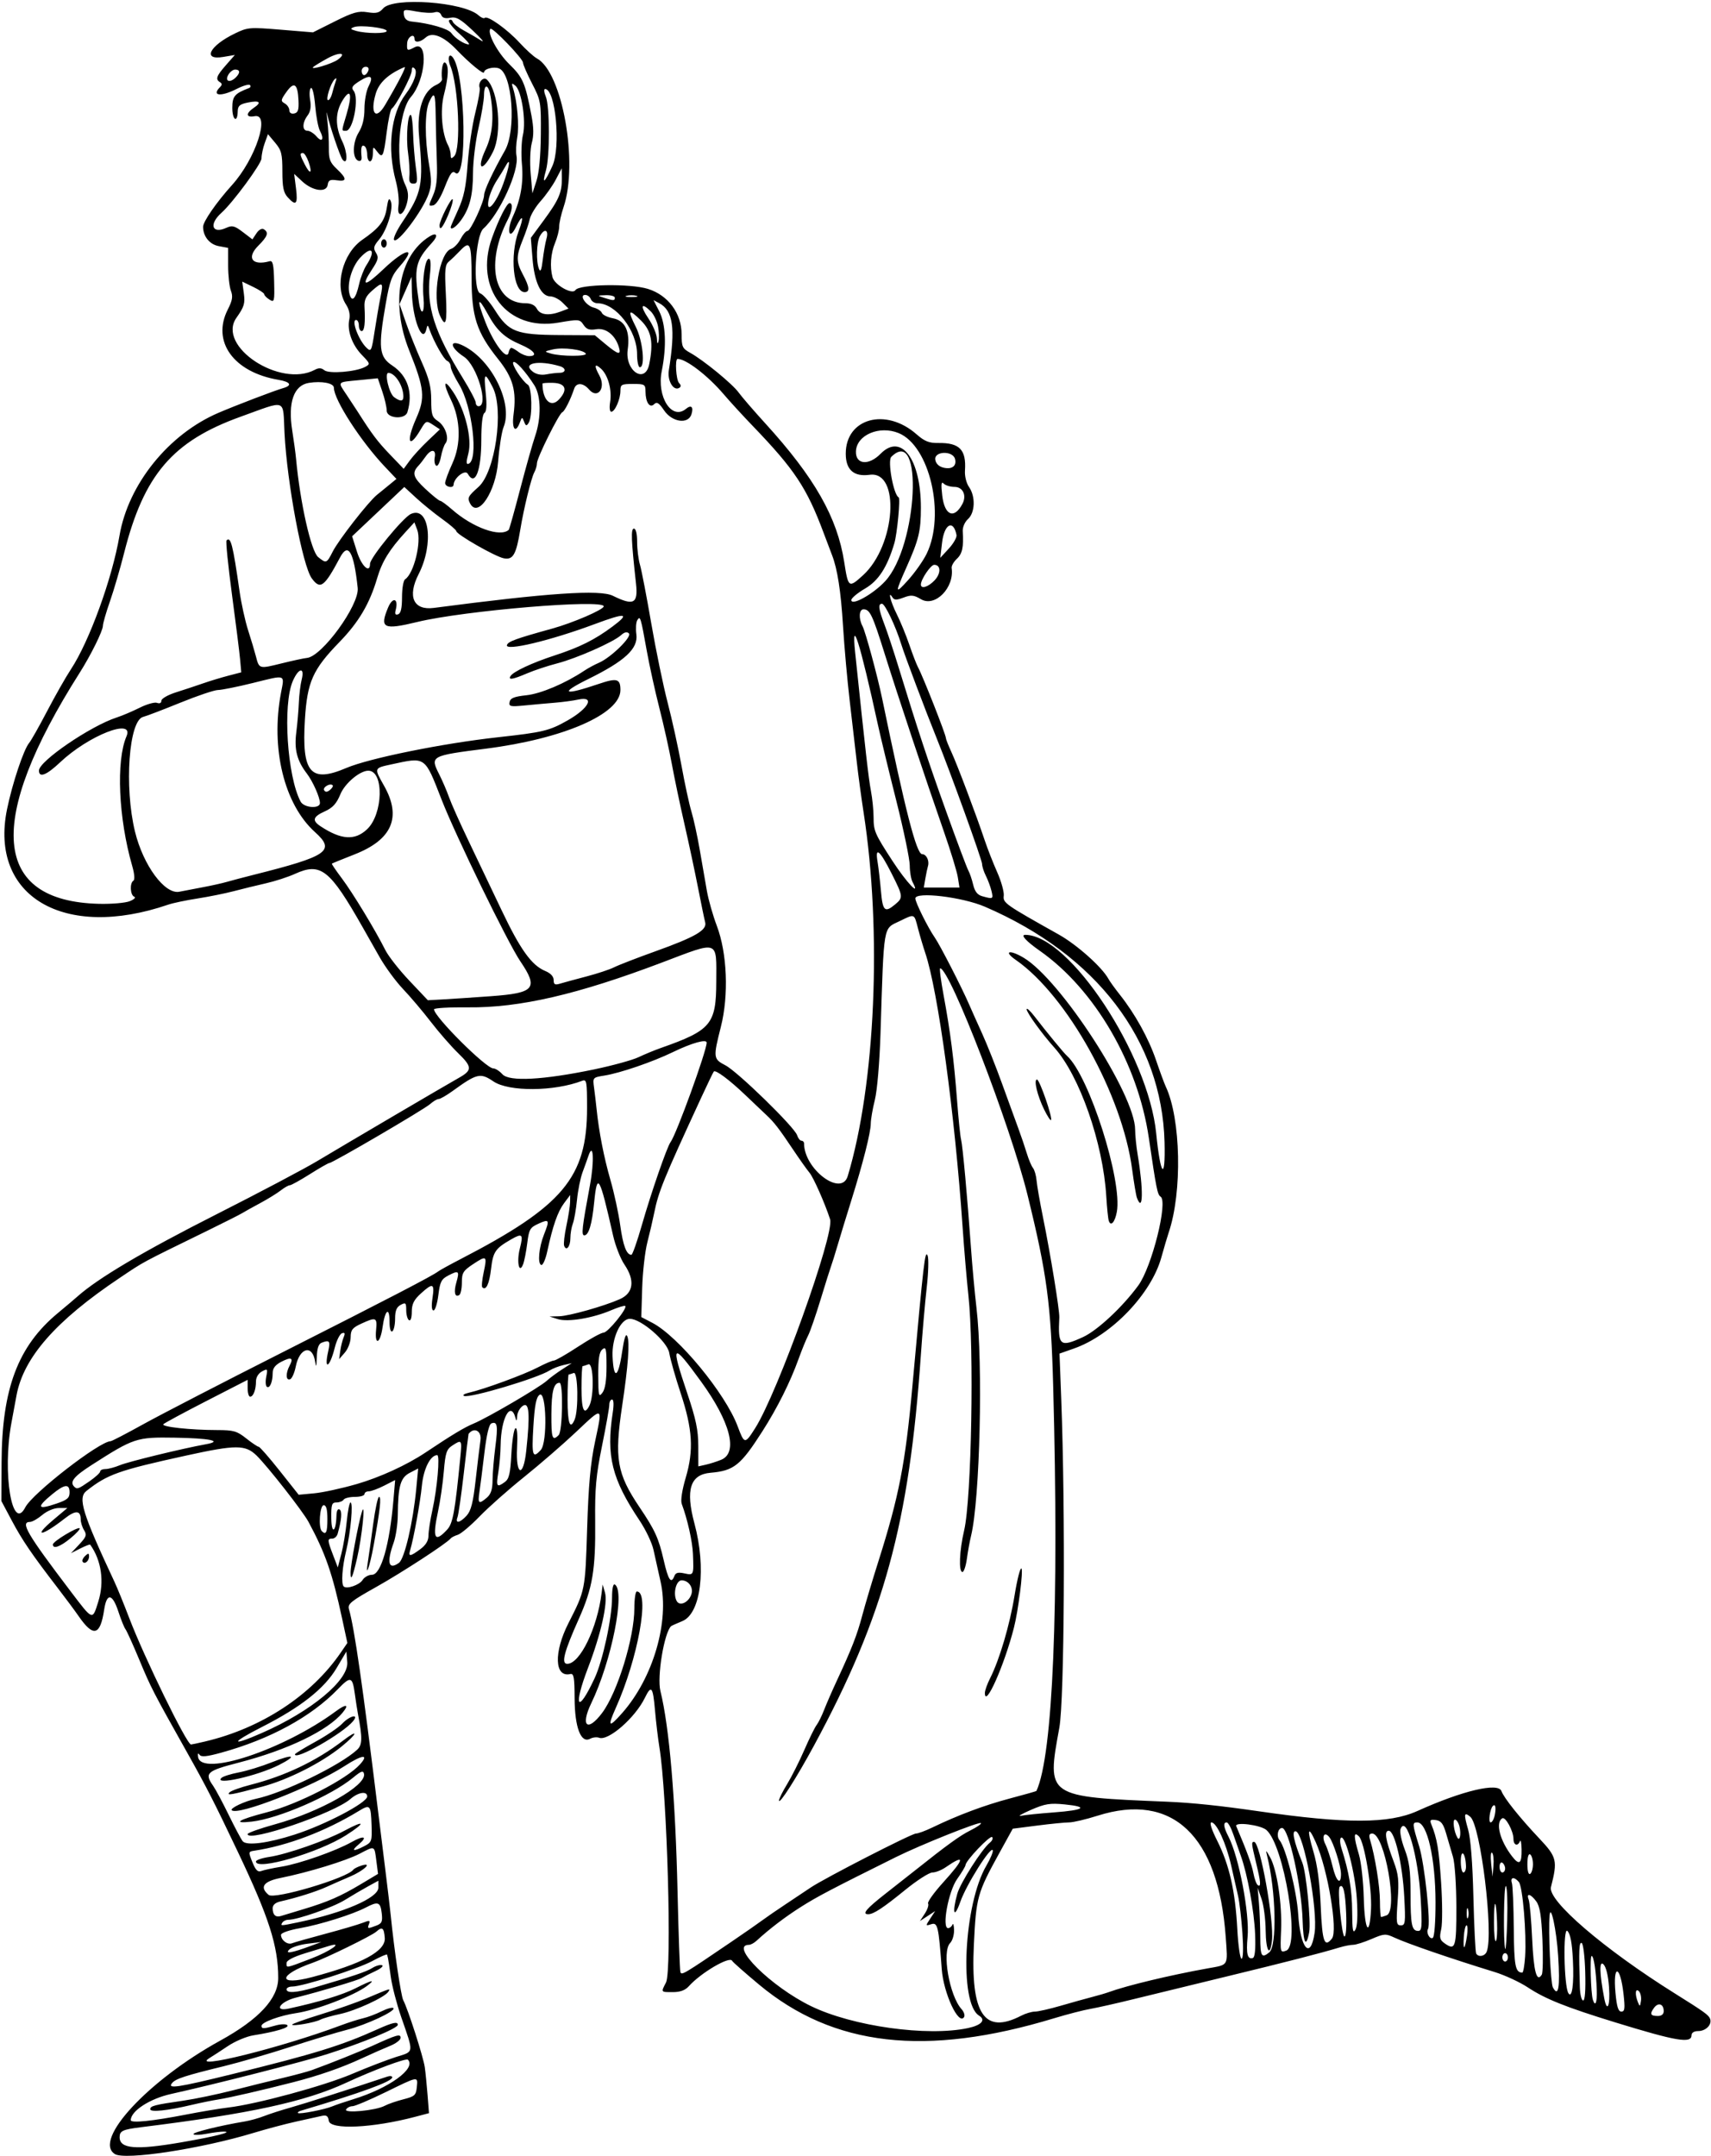 <?xml version="1.0" encoding="UTF-8"?>
<svg version="1.1" viewBox="0 0 576.56 726.56" xmlns="http://www.w3.org/2000/svg">
<path d="m38.686 725.8c-7.428-4.718 11.309-24.878 35.497-38.194 13.089-7.205 19.567-14.201 19.567-21.132 0-10.724-3.116-20.448-13.64-42.567-8.051-16.921-10.533-21.782-16.991-33.281-11.565-20.593-12.242-21.905-16.176-31.358-2.127-5.109-4.221-9.742-4.655-10.294-0.434-0.552-1.512-3.219-2.395-5.926-2.004-6.143-3.929-6.412-4.79-0.669-1.321 8.809-3.649 9.383-8.647 2.131-1.176-1.707-4.34-5.967-7.031-9.469-8.767-11.406-11.917-16.029-15.464-22.697l-3.491-6.562 0.064-13.125c0.12-24.725 5.508-39.029 18.894-50.156 2.791-2.32 5.785-4.853 6.652-5.628 6.937-6.196 22.292-15.271 47.046-27.805 14.18-7.18 29.367-15.203 33.75-17.829 9.864-5.91 43.382-25.604 47.737-28.049 4.58-2.571 4.543-3.694-0.28-8.381-2.359-2.293-6.481-7.02-9.16-10.504-2.679-3.484-6.88-8.444-9.336-11.023-2.456-2.578-6.021-7.43-7.923-10.781-1.902-3.352-4.441-7.828-5.642-9.947-11.148-19.659-14.179-22.055-22.896-18.096-2.32 1.054-6.75 2.49-9.844 3.192s-7.945 1.888-10.781 2.636c-2.836 0.748-8.32 1.855-12.188 2.459-3.867 0.604-8.297 1.533-9.844 2.064-35.179 12.073-60.331-2.764-54.362-32.07 1.767-8.675 5.617-20.222 7.478-22.425 0.653-0.773 3.383-5.605 6.065-10.737 2.683-5.132 6.281-11.46 7.997-14.062 6.216-9.43 13.902-30.576 16.37-45.039 2.956-17.322 16.536-34.17 33.354-41.377 5.921-2.538 19.008-7.536 21.77-8.315 3.197-0.902 2.533-2.107-1.542-2.796-15.149-2.559-22.598-12.899-17.082-23.712 1.555-3.049 1.775-4.385 1.04-6.318-0.513-1.349-0.932-5.148-0.932-8.443v-5.99l-3.169-0.594c-3.083-0.578-5.269-3.283-5.269-6.519 0-1.752 4.527-8.28 9.753-14.065 7.959-8.81 13.016-24.235 7.606-23.201-2.929 0.56-3.061-0.942-0.25-2.832 2.785-1.873 1.931-2.576-2.116-1.743-2.648 0.545-3.284 1.115-3.324 2.975-0.087 4.054-1.825 2.924-1.825-1.187 0-3.912 0.79-4.851 5.625-6.682 0.516-0.195 0.662-0.653 0.325-1.018-0.337-0.364-2.324 0.211-4.416 1.278-5.366 2.737-8.652 2.402-5.671-0.579 0.734-0.734 0.734-1.196 0-1.649-1.61-0.995-1.232-2.087 1.992-5.759l3.011-3.43-3.949 0.667c-7.117 1.202-4.634-3.746 3.969-7.91 4.303-2.083 4.95-2.137 15.396-1.274l10.904 0.901 7.349-3.682c6.159-3.086 7.943-3.587 11.015-3.096 2.956 0.473 3.974 0.227 5.255-1.27 3.37-3.936 27.152-2.23 32.166 2.307 0.855 0.773 1.796 1.164 2.092 0.868 0.914-0.914 7.542 3.799 11.709 8.327 2.179 2.368 4.817 4.763 5.861 5.322 8.559 4.58 14.055 35.206 8.993 50.115-0.81 2.385-1.472 5.325-1.472 6.533 0 1.208-0.633 3.711-1.406 5.562-1.451 3.472-1.783 8.02-0.842 11.526 0.702 2.618 6.702 5.984 7.722 4.333 1.227-1.986 18.436-2.269 24.439-0.402 6.798 2.114 11.338 8.241 11.338 15.302 0 4.198 0.268 4.777 2.886 6.226 4.47 2.474 14.248 10.486 16.333 13.382 1.031 1.433 5.075 6.117 8.985 10.41 16.585 18.205 24.255 31.68 26.59 46.711 1.356 8.731 1.515 8.842 6.339 4.453 11.001-10.009 12.672-35.282 2.238-33.851-5.341 0.732-8.059-1.669-8.059-7.12 0-11.934 13.482-15.634 23.837-6.542 2.73 2.397 4.217 2.992 7.37 2.948 7.162-0.101 9.441 2.26 8.967 9.288-0.127 1.885 0.453 4.237 1.365 5.54 2.228 3.18 2.056 8.63-0.34 10.799-1.104 1-1.862 2.761-1.776 4.13 0.335 5.332-0.142 7.557-1.989 9.278-1.067 0.994-1.855 2.382-1.75 3.083 0.988 6.629-5.589 13.328-10.333 10.525-2.43-1.435-3.309-1.519-5.854-0.558-2.359 0.89-3.151 0.884-3.732-0.03-1.726-2.718-0.659 1.458 1.448 5.667 1.218 2.432 3.119 7.069 4.226 10.305 1.107 3.236 2.409 6.611 2.895 7.5 1.614 2.957 9.416 22.768 9.416 23.911 0 0.382 0.828 2.484 1.839 4.669 1.97 4.257 8.396 21.284 11.23 29.755 0.949 2.836 2.844 7.675 4.212 10.754 1.368 3.079 2.364 6.641 2.213 7.917-0.29 2.453 0.276 2.853 18.567 13.113 6.09 3.416 14.536 10.954 16.688 14.892 0.482 0.882 2.217 3.292 3.855 5.354 5.123 6.451 9.704 14.729 12.19 22.031 1.317 3.867 2.792 7.875 3.278 8.906 5.117 10.857 5.618 35.605 0.997 49.219-0.438 1.289-1.559 5.086-2.493 8.438-3.41 12.245-16.758 26.163-29.348 30.6l-4.948 1.744 0.588 15.469c1.431 37.65 1.055 101.28-0.652 110.62-4.275 23.394-4.534 23.216 36.264 24.9 8.468 0.349 17.859 1.329 30.988 3.231 29.374 4.256 43.831 4.226 53.438-0.111 15.175-6.851 27.228-9.701 28.299-6.692 0.812 2.281 6.172 8.989 12.747 15.953 5.935 6.287 6.216 7.46 3.927 16.394-1.165 4.547 17.926 20.933 41.746 35.829 9.857 6.165 11.388 7.263 11.87 8.52 0.748 1.949-1.389 4.163-4.016 4.163-1.356 0-2.229 0.551-2.229 1.406 0 2.869-5.081 2.01-25.781-4.358-16.567-5.096-23.477-7.861-29.348-11.742-2.735-1.808-7.798-4.154-11.25-5.213-14.518-4.452-29.421-9.575-33.778-11.61-2.917-1.362-3.43-1.329-7.674 0.496-2.501 1.076-5.284 1.956-6.183 1.956s-2.93 0.39-4.514 0.868c-6.63 1.998-18.17 4.964-38.035 9.777-11.602 2.811-25.734 6.255-31.406 7.653-5.672 1.399-12.236 2.878-14.586 3.288-2.351 0.41-7.835 1.826-12.188 3.147-43.237 13.123-74.44 9.561-99.51-11.36-4.794-4.001-8.857-7.591-9.029-7.979-0.758-1.711-10.515 4.008-14.598 8.555-1.232 1.373-2.903 1.989-5.391 1.989-4.111 0-4.035 0.106-2.305-3.228 2.058-3.967 0.393-63.444-2.219-79.272-0.468-2.836-1.135-8.426-1.482-12.422-0.699-8.045-1.235-8.706-3.426-4.219-3.291 6.74-12.333 14.615-15.421 13.43-0.763-0.293-2.124-0.138-3.026 0.345-3.086 1.652-5.181-3.813-5.221-13.625-0.029-7.087-0.272-8.467-1.442-8.191-5.333 1.258-5.646-7.28-0.628-17.148 5.663-11.138 5.639-11.014 6.29-31.763 0.465-14.805 1.128-22.099 2.675-29.412 2.559-12.095 2.853-11.957-6.569-3.084-4.324 4.073-12.158 10.854-17.407 15.069-5.25 4.215-11.972 10.174-14.938 13.24-2.966 3.067-6.265 5.847-7.33 6.179-1.065 0.332-2.148 0.884-2.405 1.226-1.187 1.577-16.422 11.506-25.161 16.399-8.482 4.749-9.621 5.677-9.12 7.436 1.86 6.525 4.551 25.217 9.872 68.572 0.57 4.641 1.667 13.5 2.438 19.688 0.771 6.188 1.571 12.938 1.777 15 1.178 11.786 3.433 27.055 4.21 28.508 1.559 2.912 6.779 19.158 7.257 22.586 0.252 1.805 0.673 6.023 0.935 9.375l0.477 6.094-4.546 1.204c-14.436 3.823-28.771 4.487-29.22 1.354-0.231-1.609-0.771-1.987-2.344-1.638-1.124 0.25-4.997 1.107-8.607 1.905-3.609 0.798-10.078 2.517-14.375 3.82-17.773 5.391-43.374 9.289-46.783 7.123zm22.252-3.912c11.38-1.957 17.822-3.57 14.531-3.64-1.031-0.022-3.677 0.309-5.88 0.735-2.203 0.426-4.185 0.482-4.406 0.125-0.362-0.586 8.872-2.87 17.317-4.283 1.805-0.302 4.758-1.129 6.562-1.839 1.805-0.709 5.812-1.997 8.906-2.862 4.455-1.245 20.477-6.369 32.578-10.418 0.902-0.302 1.635-0.183 1.629 0.263-0.02 1.39-10.551 5.234-30.826 11.25-0.718 0.213-1.135 0.559-0.926 0.768 0.481 0.481 9.11-1.207 11.607-2.27 1.031-0.439 4.194-1.512 7.029-2.384 12.107-3.724 21.314-10.397 18.385-13.326-0.596-0.596-11.645 3.535-20.726 7.75-13.85 6.428-32.357 10.44-69.26 15.015-6.132 0.76-7.146 1.236-7.146 3.359 0 3.908 5.423 4.37 20.625 1.756zm1.875-9.406c4.898-0.954 11.227-2.008 14.062-2.343 9.598-1.134 32.292-7.289 41.778-11.331 5.189-2.211 11.854-4.78 14.811-5.71 6.157-1.935 6.037-1.019 1.748-13.409-1.517-4.383-3.104-10.5-3.526-13.594s-0.851-5.941-0.953-6.328c-0.102-0.387-0.238-0.909-0.303-1.16-0.064-0.252-2.332 0.736-5.039 2.195-4.985 2.686-23.49 8.575-26.946 8.575-1.035 0-1.882 0.422-1.882 0.938 0 1.363 3.321 1.151 9.293-0.593 12.998-3.797 17.575-5.34 19.593-6.604 1.192-0.747 2.668-1.168 3.281-0.935 0.613 0.233-0.362 1.109-2.167 1.948s-3.914 1.901-4.688 2.361c-1.32 0.785-13.385 4.38-22.25 6.63-5.33 1.353-7.509 4.799-2.322 3.672 10.147-2.204 18.118-4.628 22.46-6.828 5.662-2.869 7.031-3.149 3.878-0.793-4.359 3.258-17.168 8.173-23.833 9.146-5.433 0.793-11.684 3.085-11.684 4.285 0 1.063 0.673 1.05 4.656-0.093 1.793-0.514 3.595-0.571 4.039-0.127 0.814 0.814-3.863 2.213-11.462 3.429-2.295 0.367-6.14 1.987-8.543 3.6-2.404 1.613-5.166 3.41-6.139 3.994-7.245 4.349 24.067-3.418 44.168-10.956 2.578-0.967 5.953-2.044 7.5-2.393 1.547-0.349 4.342-1.401 6.212-2.337s3.676-1.425 4.014-1.087c0.942 0.942-9.211 5.679-15.697 7.323-3.179 0.806-11.685 3.376-18.904 5.711-7.219 2.335-17.344 5.274-22.5 6.532-13.019 3.174-16.273 4.231-17.472 5.676-1.72 2.072 1.664 1.57 20.359-3.022 27.613-6.783 36.629-9.568 48.852-15.091 5.07-2.291 6.862-2.682 6.844-1.494-0.018 1.171-11.74 6.025-24.006 9.94-7.572 2.417-38.087 10.194-52.39 13.352-7.182 1.586-13.594 5.755-13.594 8.84 0 1.052 7.369 0.299 18.75-1.917zm-12.188-1.78c0-1.111 1.416-1.477 11.221-2.894 3.851-0.557 11.234-2.093 16.406-3.414 5.172-1.321 12.779-3.209 16.904-4.194s8.555-2.175 9.844-2.642c6.468-2.347 15.991-6.163 20.335-8.148 8.395-3.837 9.665-4.2 9.665-2.767 0 0.705-1.582 1.919-3.516 2.699-1.934 0.78-6.258 2.688-9.609 4.241-6.74 3.122-14.422 5.797-22.969 7.996-10.362 2.667-21.528 5.241-25.312 5.834-2.062 0.323-6.07 1.139-8.906 1.812-8.288 1.968-14.062 2.575-14.062 1.478zm47.812-28.508c0-0.26 4.324-1.805 9.609-3.433 5.285-1.629 12.141-4.028 15.234-5.333 8.564-3.611 8.345-3.544 7.585-2.315-1.145 1.852-11 6.395-16.329 7.526-2.747 0.583-5.7 1.431-6.562 1.884-1.898 0.996-9.537 2.334-9.537 1.671zm31.21 27.349c1.133-0.607 3.962-1.585 6.285-2.175 3.793-0.963 4.254-1.377 4.518-4.063 0.372-3.789 0.748-3.849-10.606 1.696-5.279 2.578-10.261 4.688-11.072 4.688-0.811 0-1.776 0.489-2.145 1.087-0.866 1.402 10.024 0.371 13.021-1.232zm196.56-26.182c4.555-0.977 6.088-2.725 3.69-4.207-6.775-4.187-5.134-37.534 2.487-50.539 1.359-2.319 2.328-4.636 2.154-5.15-0.566-1.671-8.897 11.537-10.923 17.317-2.099 5.989-2.878 3.959-1.032-2.689 1.012-3.643 8.294-15.052 10.994-17.223 0.795-0.639 1.131-1.477 0.746-1.862-0.695-0.695-8.903 7.934-8.971 9.433-0.02 0.431-1.286 2.541-2.815 4.688-2.946 4.139-5.237 16.56-3.054 16.56 0.544 0 1.202-0.527 1.462-1.172 0.26-0.645 0.506 0.169 0.547 1.808 0.041 1.639-0.55 3.603-1.312 4.366-2.862 2.862-0.292 17.743 3.857 22.327 0.804 0.889 1.176 2.079 0.827 2.644-1.822 2.948-6.928-8.029-7.523-16.173-1.055-14.448-1.373-15.809-3.536-15.123-1.958 0.622-1.964 0.591-0.334-1.897l1.657-2.529-5.136 3.365 1.649-2.516c0.907-1.384 1.402-2.915 1.101-3.402-0.301-0.487 1.983-3.678 5.075-7.091 7.302-8.057 7.567-9.764 0.791-5.076-1.369 0.947-3.36 1.721-4.425 1.721-1.065 0-5.219 2.671-9.23 5.936-7.426 6.043-10.601 8.127-12.388 8.127-2.216 0-0.676-1.834 5.798-6.905 3.738-2.929 8.062-6.331 9.609-7.56 11.327-9 15.504-12.026 19.02-13.775 2.211-1.1 3.811-2.21 3.554-2.467-0.575-0.575-20.352 7.337-28.668 11.467-21.63 10.744-26.418 13.254-31.875 16.706-5.435 3.439-10.69 7.439-15.079 11.479-0.817 0.752-1.952 1.367-2.523 1.367-6.821 0 7.474 14.137 20.883 20.65 14.024 6.812 39.224 10.335 52.923 7.397zm17.91-4.168c1.467-0.759 3.538-1.379 4.601-1.379 1.063 0 4.987-0.888 8.718-1.974 3.732-1.086 8.473-2.408 10.535-2.937s4.594-1.27 5.625-1.646c6.163-2.244 20.685-5.732 33.281-7.994 7.291-1.309 6.876-0.593 6.155-10.629-2.455-34.173-17.966-48.835-43.191-40.824-3.904 1.24-8.213 2.254-9.576 2.254-1.363 0-6.194 0.476-10.736 1.059l-8.257 1.059-4.456 8.082c-7.512 13.624-7.883 14.955-8.652 31.05-1.116 23.363 3.523 30.307 15.952 23.879zm216.51-1.525c0-2.441-1.836-3.078-3.26-1.131-1.536 2.101-1.226 2.749 1.317 2.749 1.216 0 1.944-0.606 1.944-1.619zm-13.537-5.714c-1.111-9.952-3.642-10.334-2.715-0.41 0.435 4.655 0.944 6.269 1.977 6.269 1.152 0 1.279-1.009 0.738-5.859zm-4.891-2.344c-0.278-3.937-0.989-6.859-1.882-7.734-1.452-1.423-1.344 3.014 0.277 11.484 0.961 5.021 2.045 2.488 1.604-3.75zm10.07 1.345c-1.214-1.214-1.409 1.047-0.322 3.735 0.612 1.512 0.733 1.452 1.017-0.5 0.177-1.22-0.135-2.675-0.695-3.234zm-14.206-0.407c-0.211-6.236-1-11.484-1.726-11.484-0.628 0-0.274 12.649 0.414 14.766 0.823 2.535 1.456 0.953 1.312-3.281zm-3.887-6.018c-0.148-5.277-0.686-9.672-1.205-9.843-0.879-0.29-0.981 2.241-0.602 14.923 0.073 2.449 0.57 4.453 1.103 4.453 0.623 0 0.875-3.416 0.703-9.533zm-4.149-4.061c-0.299-5.929-0.856-8.856-1.873-9.844-1.484-1.442-1.155 18.546 0.345 20.972 1.238 2.002 1.935-3.075 1.528-11.129zm-4.974-1.463c-0.556-8.658-2.513-17.832-2.887-13.537-0.453 5.192 0.348 22.758 1.101 24.166 1.893 3.537 2.474 0.079 1.786-10.629zm-419.86 7.18c16.817-4.45 24.789-8.743 24.463-13.174-0.254-3.463-0.87-3.925-2.849-2.14-1.511 1.363-16.952 8.925-21.334 10.448-11.863 4.123-12.086 7.99-0.28 4.866zm414.56-12.605c-0.348-8.029-0.86-11.236-2.059-12.887-1.878-2.585-3.478-2.969-2.569-0.616 0.349 0.902 0.878 6.914 1.177 13.359 0.507 10.931 1.528 14.694 3.236 11.929 0.373-0.603 0.47-5.907 0.215-11.786zm-273.11 0.587c4.339-2.95 8.943-6.154 10.232-7.12 1.289-0.966 4.832-3.404 7.874-5.417 3.042-2.014 6.838-4.546 8.438-5.628 4.583-3.099 34.002-18.19 35.46-18.19 0.722 0 3.184-0.904 5.471-2.009 8.672-4.19 17.591-7.531 26.167-9.803 4.883-1.294 8.917-2.435 8.964-2.536 5.562-12.03 7.647-62.252 5.652-136.12-0.757-28.039-2.107-38.134-8.649-64.688-5.758-23.369-26.138-76.244-29.441-76.384-0.293-0.013 0.231 4.091 1.165 9.118 2.263 12.173 3.497 21.818 4.529 35.391 0.47 6.188 1.074 12.094 1.341 13.125 0.542 2.094 2.131 19.448 3.346 36.562 0.439 6.188 1.272 15.258 1.849 20.156 2.253 19.1 1.177 64.574-1.82 76.875-0.44 1.805-1.075 5.285-1.411 7.734-0.337 2.449-1.008 4.453-1.492 4.453-1.327 0-1.032-7.206 0.574-14.022 2.49-10.562 3.402-61.147 1.429-79.26-0.561-5.156-1.44-15.492-1.952-22.969-2.591-37.844-8.29-79.668-12.582-92.344-0.699-2.062-1.793-5.754-2.432-8.203-1.345-5.157-1.018-5.026-6.242-2.497-5.594 2.708-5.215 0.472-6.41 37.888-0.312 9.756-1.114 19.181-1.902 22.341-0.75 3.006-1.369 6.592-1.375 7.969-0.013 3.037-2.616 13.315-6.569 25.94-1.614 5.156-3.679 11.906-4.587 15s-1.896 6.258-2.194 7.031c-0.298 0.773-1.89 5.836-3.539 11.25s-3.547 10.898-4.218 12.188-2.134 4.875-3.248 7.969c-2.804 7.783-7.097 16.366-12.133 24.258-7.359 11.533-9.626 13.35-17.501 14.027-6.859 0.589-8.489 5.707-5.434 17.065 4.062 15.106 2.191 30.322-4.047 32.907-1.952 0.809-3.662 1.574-3.799 1.7-2.341 2.15-4.809 17.048-3.619 21.845 3.001 12.098 5.063 36.268 5.779 67.729 0.323 14.18 0.751 26.312 0.953 26.962 0.377 1.215 0.916 0.896 17.374-10.294zm15.857-47.497c0-0.56 1.228-3.028 2.729-5.485 1.501-2.457 4.106-7.631 5.79-11.498s3.554-7.664 4.157-8.438c0.603-0.773 1.75-3.094 2.55-5.156 0.8-2.062 2.732-6.492 4.293-9.844 5.039-10.821 6.787-15.313 8.565-22.018 0.96-3.617 3.417-11.85 5.462-18.295 6.872-21.667 9.058-32.919 11.383-58.594 3.865-42.693 4.271-46.19 5.141-44.3 0.415 0.901 0.285 5.752-0.287 10.781s-1.462 15.261-1.976 22.737c-3.902 56.768-12.457 88.051-35.978 131.55-5.892 10.898-11.829 20.21-11.829 18.555zm69.375-36.239c0-0.794 0.791-3.009 1.758-4.922 3.18-6.293 6.654-18.061 8.258-27.975 0.868-5.364 1.907-9.424 2.308-9.023 0.659 0.659-1.048 14.116-2.528 19.926-3.238 12.713-9.796 27.438-9.796 21.994zm182.05 88.865c0.507-7.813-0.816-23.59-2.11-25.149-1.551-1.868-2.986-1.667-2.352 0.33 0.291 0.916 0.578 7.771 0.639 15.234 0.104 12.76 0.513 14.906 2.856 14.961 0.339 8e-3 0.774-2.411 0.966-5.376zm-409.01 0.621c6.358-2.428 11.134-5.827 5.939-4.226-0.902 0.278-4.488 1.378-7.969 2.445-4.037 1.237-6.328 2.435-6.328 3.308 0 1.757-0.46 1.841 8.357-1.526zm403.21-0.387c0-0.773-0.422-1.406-0.938-1.406s-0.938 0.633-0.938 1.406 0.422 1.406 0.938 1.406 0.938-0.633 0.938-1.406zm-89.466-8.203c-0.331-4.769-0.982-10.359-1.447-12.422-0.464-2.062-1.515-6.703-2.335-10.312-1.699-7.479-4.928-14.531-6.653-14.531-0.734 0 4e-3 2.329 1.988 6.272 4.022 7.994 6.039 16.879 6.718 29.587 0.296 5.543 0.941 10.078 1.435 10.078 0.549 0 0.663-3.36 0.294-8.672zm4.281 0.389c-0.291-7.678-2.583-20.231-4.82-26.405-0.654-1.805-1.799-5.074-2.545-7.266-0.746-2.191-1.742-3.984-2.215-3.984-1.26 0-1.055 1.592 0.625 4.84 3.498 6.764 7.139 25.928 6.415 33.762-0.527 5.695-0.03 7.681 1.77 7.081 0.707-0.236 0.964-2.914 0.77-8.028zm4.734 6.173c2.699-2.152 2.304-20.622-0.696-32.578-0.523-2.084-0.412-2.032 0.999 0.469 2.322 4.114 4.082 15.75 3.716 24.556-0.314 7.559-0.287 7.67 1.729 6.928 4.796-1.764-0.74-35.467-6.677-40.643-1.98-1.727-10.823-2.841-10.159-1.28 3.608 8.477 5.233 12.931 5.779 15.845 0.363 1.936 1.034 3.752 1.492 4.034 1.133 0.7 1.003-0.953-0.594-7.566-1.585-6.563-1.629-7.031-0.658-7.031 1.995 0 6.788 26.619 6.004 33.341-0.669 5.734-2.044 3.413-2.118-3.575-0.04-3.738-0.665-8.484-1.389-10.547l-1.317-3.75 0.443 5.156c0.244 2.836 0.447 8.004 0.451 11.484 8e-3 6.478 0.429 7.202 2.994 5.156zm73.32-0.311c2.368-6.171-2.079-42.532-5.554-45.416-2.1-1.743-2.237-0.956-0.74 4.243 0.873 3.031 1.508 11.116 1.798 22.881 0.246 10.007 0.668 18.55 0.937 18.984 0.809 1.308 2.951 0.891 3.559-0.692zm-396.32-1.883 3.611-1.335-4.688 0.581c-2.578 0.319-5.32 1.194-6.094 1.943-1.636 1.585 0.729 1.193 7.17-1.189zm402.78-20.179c-0.721-0.72-0.936 19.36-0.227 21.201 0.199 0.516 0.496-3.878 0.662-9.765 0.165-5.886-0.03-11.033-0.435-11.436zm-16.702 6.985c-0.016-7.209-0.523-14.764-1.127-16.789-0.603-2.025-1.645-5.581-2.314-7.901-0.952-3.301-1.705-4.288-3.459-4.536-1.854-0.262-2.121-0.019-1.543 1.406 1.964 4.847 2.558 8.374 3.304 19.63 0.448 6.755 0.466 13.828 0.04 15.717-0.664 2.943-0.489 3.635 1.222 4.833 3.546 2.484 3.908 1.331 3.877-12.361zm3.588 9.763c0.298-1.934 0.23-3.516-0.153-3.516s-0.8 1.78-0.929 3.956c-0.279 4.723 0.323 4.478 1.081-0.441zm-384.65-0.679c5.414-1.448 11.052-3.108 12.529-3.689 2.284-0.899 2.604-0.844 2.139 0.367-0.639 1.665-0.506 1.696 2.437 0.577 1.895-0.721 2.168-1.349 1.833-4.219-0.438-3.753-1.244-4.037-5.345-1.885-4.462 2.341-15.374 5.763-22.266 6.981-3.629 0.642-6.328 1.593-6.328 2.231 0 1.796 2.172 3.451 3.724 2.836 0.788-0.312 5.862-1.752 11.276-3.2zm333.29-0.258c1.164-7.773-3.644-33.735-6.345-34.269-1.437-0.284-0.685 3.298 2.224 10.597 1.308 3.282 2.948 19.956 2.302 23.401-1.028 5.482-1.991 3.767-2.215-3.948-0.338-11.628-4.676-31.172-6.92-31.172-1.41 0-1.988 2.761-0.861 4.118 2.12 2.554 5.803 17.157 6.292 24.944 0.732 11.655 4.141 15.561 5.523 6.328zm5.847 1.875c2.073-2.604-1.394-23.291-5.433-32.424-2.659-6.011-3.061-4.397-0.794 3.188 1.315 4.402 2.107 10.36 2.451 18.454 0.506 11.88 1.238 13.969 3.776 10.781zm55.634-5.629c-0.334-8.194-1.025-8.033-1.025 0.239 0 3.781 0.284 6.591 0.632 6.243s0.524-3.264 0.393-6.482zm-20.728-6.613c-0.021-14.71-2.8-26.898-6.133-26.898-1.757 0-1.719 0.486 0.626 8.079 1.827 5.915 3.976 26.055 2.97 27.825-0.699 1.229 0.589 3.636 1.609 3.006 0.552-0.341 0.937-5.333 0.928-12.013zm-30.122 3.649c-0.301-7.179-1.001-10.032-2.173-8.86-0.819 0.819 0.712 16.751 1.609 16.751 0.523 0 0.757-3.278 0.564-7.891zm3.615-4.678c-0.545-8.744-3.859-21.635-5.329-20.726-0.463 0.286-0.403 1.836 0.137 3.542 2.564 8.11 3.564 14.028 3.604 21.315 0.034 6.293 0.261 7.593 1.081 6.181 0.668-1.15 0.848-4.83 0.507-10.312zm21.527 0.147c-0.818-14.696-4.867-28.846-6.807-23.79-0.338 0.881 0.281 3.942 1.375 6.803 1.565 4.088 1.99 7.272 1.99 14.884 0 10.616 0.415 12.65 2.583 12.65 1.251 0 1.366-1.417 0.858-10.547zm-16.756 3.181c0.346-7.187-2.219-22.62-4.068-24.475-1.841-1.847-1.841-0.099-2e-3 6.125 0.752 2.543 1.485 9.16 1.629 14.705 0.287 11.021 1.964 13.527 2.44 3.646zm-361.5 4.458c15.313-3.185 26.999-8.232 26.999-11.661v-2.344l-3.516 1.924c-1.934 1.058-5.418 3.104-7.744 4.547-4.016 2.492-15.983 6.692-19.065 6.692-0.792 0-1.7 0.422-2.019 0.938-0.719 1.163-0.708 1.163 5.345-0.096zm372.7-8.576c-0.578-11.011-3.219-22.266-5.223-22.266-1.608 0-1.14 2.953 1.634 10.312 1.649 4.374 1.854 6.4 1.357 13.359-0.532 7.448-0.433 8.203 1.075 8.203 1.516 0 1.617-0.846 1.157-9.609zm21.51 4.237c-0.238-0.912-0.448-0.393-0.467 1.154-0.019 1.547 0.175 2.293 0.432 1.659 0.257-0.635 0.272-1.9 0.035-2.812zm-392.52-0.054c8.245-2.474 12.535-4.341 19.397-8.445l5.803-3.471-0.545-4.219c-0.702-5.434-0.415-5.302-5.633-2.587-4.629 2.409-17.275 6.282-26.757 8.195-5.705 1.151-7.047 3.1-3.919 5.696 1.965 1.63 26.568-5.706 28.529-8.507 0.258-0.368 1.52-0.998 2.805-1.4 3.874-1.211 0.73 1.761-3.972 3.754-2.194 0.93-5.703 2.471-7.797 3.424-3.614 1.644-9.985 3.655-15.646 4.938-1.651 0.374-2.578 1.196-2.578 2.285 0 2.221 1.012 3.168 2.789 2.612 0.787-0.246 4.172-1.27 7.524-2.276zm365.08 2.046c3.935-1.51-0.669-27.556-4.871-27.556-0.981 0-1.184 0.593-0.722 2.109 1.664 5.458 3.324 15.755 3.325 20.625 6.1e-4 2.965 0.178 5.391 0.393 5.391 0.216 0 1.059-0.256 1.875-0.569zm-15.392-13.929c0-2.661-2.566-10.727-3.958-12.444-1.651-2.036-2.647-0.236-1.32 2.387 0.702 1.389 1.798 4.74 2.434 7.447 1.203 5.117 2.845 6.624 2.845 2.611zm50.92-7.144c-0.424-0.424-0.567 1.214-0.318 3.639l0.452 4.41 0.318-3.639c0.175-2.002-0.029-3.986-0.452-4.41zm13.767 3.83c0-1.486-0.422-2.963-0.938-3.281-0.567-0.35-0.938 0.946-0.938 3.281s0.37 3.632 0.938 3.281c0.516-0.319 0.938-1.795 0.938-3.281zm-421.66 0.843c6.061-0.992 18.179-5.25 23.592-8.29 4.197-2.358 5.576-1.868 2.337 0.83-2.662 2.216-1.788 2.47 1.913 0.556 2.51-1.298 2.645-1.684 2.463-7.022-0.237-6.933-0.454-7.168-4.396-4.769-11.213 6.823-23.974 11.66-35.174 13.333-1.951 0.291-1.97 0.414-0.581 3.87 1.066 2.655 1.823 3.416 2.953 2.971 0.835-0.329 3.938-0.994 6.895-1.478zm-8.657-1.724c0-0.484 2.004-1.179 4.453-1.544 5.96-0.888 19.193-5.508 25.472-8.893 6.888-3.713 7.174-2.729 0.456 1.569-9.2 5.885-30.381 12.067-30.381 8.867zm407.75 1.583c-0.139-4.44-1.673-6.091-1.743-1.875-0.036 2.191 0.356 3.984 0.872 3.984s0.908-0.949 0.872-2.109zm13.191 0.758c0-0.743-0.422-1.612-0.938-1.93s-0.938 0.289-0.938 1.351 0.422 1.93 0.938 1.93 0.938-0.608 0.938-1.351zm5.551-6.439c-0.041-2.161-0.287-3.402-0.547-2.757-0.749 1.856-2.192 1.363-2.192-0.75 0-2.673-2.701-7.633-3.79-6.96-2.357 1.457-0.792 7.499 3.321 12.824 2.428 3.143 3.299 2.502 3.207-2.357zm-413.36-5.009c10.349-3.349 24.345-10.709 24.361-12.811 0.015-1.917-3.012-1.462-5.654 0.849-5.514 4.823-34.644 14.764-34.644 11.824 0-0.412 4.113-1.884 9.141-3.27 15.284-4.215 30.919-13.058 30.085-17.016-0.26-1.236-0.944-0.999-3.709 1.288-7.334 6.064-25.119 13.777-34.11 14.794-6.823 0.771-4.531-0.652 5.044-3.133 10.597-2.745 26.949-11.157 31.434-16.172 3.191-3.567 0.752-3.278-5.279 0.626-10.663 6.902-35.995 16.807-37.96 14.842-0.668-0.668 4.433-3.076 8.167-3.855 9.151-1.911 28.444-11.272 34.112-16.551 1.757-1.636 1.804-3.92 0.252-12.052-0.246-1.289-0.72-4.338-1.054-6.775-0.802-5.861-1.405-6.022-5.736-1.536-8.977 9.298-22.845 16.846-39.278 21.375-4.931 1.359-6.737 1.532-7.316 0.698-0.49-0.705-0.663-0.427-0.476 0.768 1.061 6.801 28.87-2.447 46.459-15.451 3.445-2.547 4.549-2.317 2.253 0.469-5.018 6.089-18.596 12.624-35.076 16.88-10.775 2.783-11.576 3.515-8.562 7.818 0.834 1.191 3.196 5.609 5.248 9.818 2.052 4.209 4.169 8.187 4.705 8.84 1.31 1.597 8.528 0.666 17.594-2.268zm-22.031-14.198c0.516-0.54 3.68-1.682 7.031-2.537 11.661-2.975 22.222-8.016 31.202-14.893 5.432-4.16 4.971-2.436-0.545 2.04-6.757 5.483-17.964 11.143-26.638 13.454-10.556 2.812-12.153 3.092-11.05 1.936zm-2.733-4.864c0.508-0.508 3.135-1.343 5.839-1.856 2.703-0.513 7.675-2.036 11.048-3.386 7.369-2.948 8.963-2.392 2.513 0.877-7.28 3.689-22.046 7.011-19.4 4.365zm24.764-7.958c0-0.244 3.086-2.138 6.858-4.208 3.772-2.07 7.853-4.823 9.07-6.118 2.551-2.716 5.84-3.454 3.654-0.82-3.45 4.157-19.582 13.34-19.582 11.147zm392.42 24.311c-0.318-1.267-1-2.304-1.516-2.304-0.887 0-0.35 4.03 0.806 6.048 0.829 1.446 1.338-1.241 0.71-3.744zm11.922-3.944c0.473-2.463 0.17-3.806-0.669-2.967-0.981 0.981-1.603 5.545-0.756 5.545 0.511 0 1.153-1.16 1.425-2.578zm-148.61-0.794c10.33-0.774 11.861-1.877 3.729-2.687-5.048-0.503-6.654-0.243-11.493 1.86-3.094 1.345-4.57 2.228-3.281 1.962s6.259-0.777 11.045-1.135zm-285.91-23.919c18.916-4.473 35.736-15.499 45.606-29.897l2.249-3.281-1.768-8.209c-3.305-15.342-5.616-21.988-11.342-32.609-1.936-3.592-13.808-18.75-17.493-22.337-3.767-3.666-6.926-3.667-23.634-5e-3 -22.863 5.01-26.592 6.332-33.69 11.94-2.969 2.345-1.392 7.46 9.433 30.596 0.965 2.062 3.203 7.547 4.972 12.188 5.093 13.354 19.404 42.656 20.833 42.656 0.238 0 2.413-0.468 4.833-1.04zm19.157-2.89c16.578-7.29 29.169-17.757 28.664-23.829l-0.296-3.567-3.281 5.533c-4.122 6.952-12.073 13.229-25.209 19.905-10.71 5.443-10.632 6.687 0.123 1.958zm114.56-6.738c5.141-6.849 10.84-25.342 10.84-35.176 0-3.145 0.377-5.718 0.837-5.718 4.475 0 0.4 22.545-7.096 39.257-2.893 6.451-2.368 6.842 2.21 1.641 10.4-11.815 15.927-30.754 12.894-44.179-0.816-3.609-1.895-8.461-2.399-10.781-0.504-2.32-2.61-6.75-4.681-9.844-9.347-13.968-11.29-21.767-9.049-36.328 0.423-2.752 0.334-4.453-0.234-4.453-0.506 0-0.92 0.804-0.92 1.787 0 0.983-1.102 7.205-2.448 13.828-2.031 9.992-2.425 14.326-2.313 25.46 0.164 16.331-0.866 22.451-5.536 32.905-4.97 11.123-5.989 15.083-3.882 15.083 4.293 0 10.132-12.04 11.594-23.906l0.347-2.812 0.788 2.721c1.001 3.454-1.365 13.964-5.688 25.263-5.113 13.366-3.59 15.925 2.166 3.638 2.764-5.901 5.881-20.288 5.898-27.225 7e-3 -3.077 0.37-4.756 0.95-4.398 3.584 2.215-1.109 25.805-7.959 40.004-3.724 7.72-1.29 9.859 3.682 3.235zm-169.8-37.461c2.103-6.672 1.082-13.883-2.719-19.205-0.119-0.167-1.627 0.412-3.351 1.286l-3.134 1.589 2.784-2.958c2.392-2.542 2.623-3.215 1.641-4.788-0.629-1.007-1.143-2.655-1.143-3.663 0-3.063-1.733-3.15-5.407-0.269-7.768 6.089-10.942 6.444-3.803 0.426l4.715-3.975h-2.837c-1.658 0-3.994 0.974-5.622 2.344-1.532 1.289-3.393 2.344-4.134 2.344-3.363 0-1.004 4.028 13.694 23.382 7.586 9.989 7.301 9.882 9.317 3.489zm-5.291-13.496c-0.239-0.395 0.153-1.262 0.873-1.927 1.074-0.993 1.308-0.961 1.308 0.179 0 1.593-1.531 2.82-2.181 1.748zm-10.007-5.786c0-1.017 8.393-6.071 9.028-5.436 0.244 0.244-1.151 1.758-3.1 3.364-3.493 2.879-5.928 3.73-5.928 2.072zm215.17 16.742c0.72-2.269-0.969-4.644-3.304-4.644-1.895 0-2.98 4.606-1.647 6.988 1.046 1.868 4.068 0.437 4.951-2.345zm-110.81-4.766c0.602-0.964 2.023-1.753 3.157-1.753 3.045 0 5.954-10.094 7.234-25.102l0.582-6.82-3.721 1.899c-2.047 1.044-4.371 1.899-5.165 1.899s-1.444 0.422-1.444 0.938-1.452 0.938-3.226 0.938c-1.774 0-3.487 0.422-3.805 0.938s-1.398 0.938-2.399 0.938c-1.598 0-1.812 0.657-1.754 5.391 0.068 5.527 1.602 4.654 1.743-0.993 0.04-1.602 0.455-2.393 1.058-2.02 0.903 0.558 0.67 3.457-0.657 8.169-0.254 0.902-1.066 1.641-1.805 1.641-1.707 0-1.687 0.444 0.254 5.525l1.597 4.181 1.205-4.619c0.663-2.54 1.481-7.466 1.819-10.947 0.338-3.481 0.904-6.328 1.259-6.328 0.963 0 0.067 10.007-1.456 16.248-1.349 5.529-1.742 11.156-0.843 12.056 0.995 0.995 5.305-0.478 6.366-2.176zm-4.044-2.515c0-2.519 2.608-16.562 3.776-20.332 1.386-4.474 0.086 8.284-1.577 15.464-1.518 6.556-2.199 8.065-2.199 4.867zm5.911-4.16c0.27-1.676 1.041-7.16 1.713-12.188 0.672-5.027 1.557-9.141 1.967-9.141 0.839 0 0.376 4.203-1.781 16.172-1.367 7.583-3.006 12.036-1.898 5.156zm103.21 5.316c0.424-1.105 1.283-1.324 3.381-0.863 3.154 0.693 3.158 0.684 2.868-6.562-0.168-4.191-1.847-11.688-3.781-16.875-0.421-1.13 0.115-4.631 1.35-8.809 2.741-9.276 2.314-16.331-1.729-28.544-1.734-5.237-3.453-11.305-3.821-13.484-0.648-3.842-9.497-11.506-13.283-11.506-3.116 0-6.103 6.501-5.825 12.679 0.361 8.049 1.916 7.325 3.217-1.5 0.697-4.725 1.258-6.427 1.749-5.3 0.877 2.016 0.291 9.971-1.72 23.359-2.681 17.854-1.816 22.887 5.901 34.332 5.142 7.626 6.402 10.393 8.085 17.758 1.54 6.738 2.512 8.171 3.607 5.316zm-92.805-4.428c1.877-1.373 4.747-13.666 5.81-24.889l0.653-6.892-2.821 1.459c-3.155 1.631-3.959 4.453-4.048 14.201-0.028 3.094-0.659 7.312-1.403 9.375-2.414 6.7-1.711 9.32 1.808 6.747zm7.163-4.579c1.904-1.408 2.775-2.86 2.775-4.629 0-1.418 0.589-5.241 1.309-8.496 1.635-7.388 2.617-18.574 1.631-18.574-2.305 0-4.614 4.611-5.167 10.317-0.541 5.583-2.769 17.819-3.967 21.792-0.65 2.155 0.065 2.07 3.419-0.411zm9.082-6.621c1.911-2.071 2.61-5.918 4.428-24.375 0.584-5.928 0.505-6.042-2.725-3.925-1.926 1.262-2.32 2.465-2.836 8.672-0.33 3.964-1.207 10.032-1.95 13.485-1.967 9.152-1.166 10.747 3.083 6.143zm-40.37-3.516c0-3.281-0.375-4.688-1.25-4.688-1.311 0-1.848 7.527-0.625 8.75 1.406 1.406 1.875 0.39 1.875-4.062zm46.913-1.172c1.484-1.625 2.183-4.372 3.037-11.953 0.61-5.414 1.344-11.471 1.631-13.459 0.456-3.159-2.168-4.55-4.015-2.128-0.05 0.065-0.773 6.058-1.609 13.317-0.835 7.26-1.789 13.904-2.12 14.766-0.856 2.231 0.809 1.937 3.075-0.543zm-148.71-2.812c2.43-4.733 25.023-22.24 28.742-22.272 0.39-4e-3 5.35-2.58 11.022-5.726s26.766-14.043 46.875-24.216c35.919-18.17 50.641-25.818 52.5-27.271 0.516-0.403 3.891-2.261 7.5-4.129 34.587-17.899 42.656-27.535 42.656-50.938 0-8.933-0.143-9.734-1.639-9.161-9.458 3.629-24.718 3.735-29.917 0.207-4.398-2.985-5.543-2.717-13.73 3.214-2.06 1.492-4.183 2.714-4.717 2.714-0.534 0-1.842 0.776-2.906 1.725-2.037 1.815-32.858 19.838-33.925 19.838-0.341 0-3.292 1.688-6.558 3.75s-6.313 3.75-6.772 3.75-1.84 0.788-3.07 1.75c-1.23 0.963-4.345 2.884-6.923 4.269s-5.32 2.912-6.094 3.392c-0.773 0.48-6.047 3.143-11.719 5.918-22.973 11.238-20.964 10.155-29.684 16.001-21.371 14.328-32.229 26.708-34.601 39.451-0.384 2.062-1.165 6.281-1.736 9.375-3.091 16.751 0.26 36.996 4.694 28.359zm10.535-1.26c3.593-1.224 4.386-1.902 4.386-3.75 0-3.019-1.675-2.841-5.88 0.625-5.408 4.457-4.989 5.334 1.494 3.125zm145-1.995c1.363-1.167 1.894-2.791 1.915-5.859 0.016-2.335 0.432-7.352 0.925-11.151 0.946-7.286 0.701-8.779-1.314-8.006-0.8 0.307-1.637 3.854-2.368 10.037-0.622 5.259-1.372 11.145-1.665 13.078-0.598 3.939-0.214 4.231 2.507 1.901zm-44.071-4.51c8.011-2.317 17.059-6.458 23.457-10.736 8.752-5.852 13.097-8.467 16.14-9.714 4.531-1.857 22.24-12.212 24.65-14.414 1.027-0.938 3.343-2.659 5.148-3.823l3.281-2.118-2.812 0.644c-1.547 0.354-3.656 1.18-4.688 1.834-4.08 2.589-26.69 9.331-28.757 8.575-0.684-0.25 0.022-0.74 1.569-1.088 5.046-1.135 18.647-6.126 23.204-8.514 2.45-1.284 4.912-2.334 5.473-2.334 0.56 0 4.232-2.109 8.159-4.688 3.927-2.578 7.793-4.704 8.59-4.724 1.456-0.037 8.078-8.179 7.291-8.965-0.231-0.231-2.351 0.408-4.712 1.419-6.242 2.675-14.616 4.073-18.005 3.005l-2.812-0.886 3.281-0.081c3.33-0.082 15.052-3.389 20.396-5.754 4.632-2.05 5.202-6.324 1.561-11.691-1.33-1.96-3.044-6.343-3.809-9.74-4.545-20.184-5.352-21.604-6.376-11.214-0.728 7.39-1.845 11.131-3.322 11.131-1.061 0-0.779-2.507 1.897-16.875 1.533-8.232 1.17-14.96-0.531-9.844-0.343 1.031-1.217 3.471-1.943 5.421-0.726 1.95-1.577 6.163-1.891 9.363-0.315 3.199-0.945 6.799-1.402 7.999-0.456 1.2-0.83 3.396-0.83 4.879 0 2.85-1.384 4.539-2.105 2.567-0.234-0.642 0.116-3.698 0.779-6.792s1.219-6.68 1.236-7.969l0.03-2.344-2.08 2.787c-2.14 2.868-3.789 7.603-5.643 16.208-0.584 2.713-1.498 4.776-2.031 4.585-1.29-0.462-0.805-5.852 0.922-10.24 1.962-4.984 1.795-5.326-1.801-3.696-2.915 1.321-3.249 1.895-3.836 6.6-0.354 2.834-0.985 6.034-1.401 7.111-1.344 3.475-2.237-0.824-1.101-5.3 1.239-4.882 0.87-5.274-2.919-3.102-5.348 3.065-6.105 4.178-6.776 9.961-0.592 5.101-1.707 7.432-2.957 6.183-0.273-0.273-0.064-2.525 0.465-5.004 1.21-5.671 1.019-5.82-3.575-2.78-3.337 2.208-3.769 2.916-3.769 6.176 0 2.025-0.393 3.924-0.873 4.221-1.486 0.918-1.927-0.956-0.991-4.218 1.123-3.917 0.825-4.192-2.624-2.408-2.42 1.252-2.873 2.125-3.436 6.632-0.357 2.855-1.088 5.19-1.625 5.19-0.626 0-0.749-1.514-0.344-4.219 0.743-4.952 0.116-5.182-3.961-1.459-2.338 2.135-3.021 3.527-3.021 6.149 0 2.021-0.379 3.155-0.938 2.81-0.516-0.319-0.938-1.835-0.938-3.37 0-2.5-0.195-2.686-1.875-1.787-1.384 0.741-1.875 1.963-1.875 4.665 0 2.014-0.422 3.922-0.938 4.241-0.567 0.35-0.938-0.946-0.938-3.281 0-5.192-1.542-3.958-2.344 1.876-0.767 5.574-2.704 6.405-2.183 0.936 0.404-4.236 3e-3 -4.406-4.986-2.109-3.01 1.386-3.568 2.098-3.588 4.584-0.013 1.619-0.893 3.939-1.955 5.156l-1.931 2.213 0.392-2.812c0.215-1.547 0.729-3.608 1.142-4.581 0.556-1.311 0.409-1.656-0.571-1.334-0.727 0.239-1.828 2.456-2.448 4.926-1.674 6.677-3.684 7.769-2.202 1.197 0.795-3.526 0.47-3.953-2.22-2.92-1.026 0.394-1.526 1.911-1.623 4.922-0.102 3.155-0.251 3.579-0.541 1.54-0.852-5.981-5.261-4.922-6.545 1.571-0.425 2.149-1.293 4.081-1.929 4.293-1.427 0.476-1.506-2.054-0.143-4.6 1.421-2.656 0.571-3.053-2.801-1.309-2.015 1.042-2.9 2.183-2.9 3.743 0 3.014-0.95 5.312-1.942 4.698-0.445-0.275-0.549-1.797-0.232-3.383 0.543-2.717 0.461-2.821-1.437-1.806-1.195 0.64-2.014 1.986-2.014 3.312 0 2.841-0.896 5.2-1.975 5.2-0.46 0-0.837-1.279-0.837-2.841v-2.841l-13.811 7.09c-7.596 3.9-14.157 7.436-14.579 7.857-0.883 0.883 9.093 1.968 18.183 1.978 5.471 6e-3 6.615 0.337 9.738 2.819 1.946 1.547 3.835 2.812 4.196 2.812 0.361 0 3.54 3.638 7.064 8.084l6.407 8.084 5.229-0.487c2.876-0.268 9.228-1.643 14.116-3.057zm-89.797-1.034c1.961-1.359 3.566-2.836 3.566-3.281s0.792-0.81 1.76-0.81 3.183-0.591 4.922-1.313c2.886-1.199 21.016-5.613 28.943-7.047 5.912-1.069 1.359-2.027-10.523-2.215-12.876-0.203-13.735 0.08-27.986 9.215-5.99 3.84-7.476 5.688-5.866 7.298 0.954 0.954 1.345 0.814 5.184-1.846zm139.95 0.257c1.403-1.026 1.831-2.876 2.173-9.393 0.234-4.464 0.843-8.374 1.354-8.689 0.592-0.366 0.797 2.021 0.565 6.608-0.472 9.354 2.107 10.208 3.09 1.023 1.321-12.339 1.026-16.551-1.07-15.242-1.031 0.644-1.924 2.23-1.984 3.524-0.073 1.589-0.248 1.82-0.537 0.712-1.593-6.095-4.928-0.117-5.035 9.023-0.031 2.643-0.386 6.809-0.789 9.258-0.784 4.765-0.498 5.173 2.233 3.176zm72.909-7.486c5.735-2.379 3.041-12.778-6.832-26.367-9.772-13.45-10.337-12.981-4.667 3.87 2.982 8.863 3.739 12.479 3.75 17.918l0.014 6.815 2.578-0.583c1.418-0.321 3.738-1.065 5.156-1.653zm-60.813-3.303c2.301-2.542 1.879-20.278-0.441-18.564-1.115 0.823-1.635 3.513-2.07 10.709-0.596 9.842-0.254 10.911 2.511 7.856zm72.229-7.33c7.601-11.983 26.819-65.551 25.252-70.384-1.743-5.375-5.596-14.088-6.938-15.689-0.864-1.031-3.379-4.577-5.589-7.88-4.677-6.991-6.335-9.136-8.907-11.528-1.031-0.959-4.221-3.989-7.088-6.733-5.318-5.09-10.039-8.62-10.661-7.971-0.19 0.199-2.1 4.158-4.243 8.799-12.78 27.673-14.402 31.652-15.86 38.906-0.466 2.32-1.498 6.75-2.293 9.844s-1.58 10.028-1.744 15.41l-0.299 9.786 3.71 1.933c8.756 4.562 24.614 23.787 28.758 34.863 2.277 6.085 2.438 6.103 5.901 0.643zm-66.213 2.333c1.311-1.311 1.591-17.625 0.302-17.625-1.964 0-2.714 2.871-2.755 10.547-0.044 8.173 0.317 9.214 2.453 7.078zm5.373-5.203c1.38-3.241 1.139-16.281-0.291-15.732-0.714 0.274-1.474 0.498-1.69 0.498-0.216 0-0.392 3.797-0.392 8.438 0 8.019 0.835 10.41 2.373 6.797zm4.961-4.688c1.684-3.3 1.433-14.624-0.31-13.955-0.854 0.328-1.729 0.596-1.944 0.596-0.216 0-0.392 3.375-0.392 7.5 0 7.279 0.902 9.277 2.646 5.859zm5.791-13.185c0-6.087-0.178-6.819-1.406-5.8-1.044 0.866-1.399 3.13-1.376 8.787 0.027 6.904 0.159 7.449 1.406 5.8 0.924-1.221 1.376-4.112 1.376-8.787zm160.54-9.946c4.867-2.226 13.356-10.146 18.668-17.416 4.565-6.247 10.085-28.315 7.484-29.922-1.034-0.639-1.432-2.634-3.943-19.765-3.677-25.086-18.227-50.074-36.705-63.036-4.654-3.265-6.616-5.402-4.958-5.402 14.88 0 41.498 40.33 44.141 66.878 1.446 14.52 3.153 16.322 2.81 2.965-0.878-34.236-22.929-63.131-60.533-79.322-7.624-3.283-23.438-5.167-23.438-2.792 0 1.32 4.308 9.98 6.571 13.209 1.714 2.445 9.091 16.821 11.546 22.5 0.78 1.805 2.762 6.234 4.403 9.844 1.641 3.609 4.658 11.203 6.704 16.875 2.046 5.672 4.502 12.422 5.459 15 0.957 2.578 2.248 6.375 2.87 8.438s1.56 4.292 2.086 4.954c0.526 0.662 1.071 2.56 1.21 4.219 0.14 1.658 1.112 7.234 2.161 12.39 2.533 12.454 5.624 31.408 5.503 33.75-0.494 9.575 0.224 10.173 7.96 6.635zm8.716-39.153c-0.233-0.677-0.615-4.395-0.849-8.262-1.092-18.018-9.013-40.695-17.519-50.156-4.104-4.565-9.32-11.782-9.32-12.895 0-0.568 1.16 0.471 2.578 2.309 4.333 5.616 9.924 12.409 11.029 13.398 7.438 6.662 18.747 42.119 16.779 52.609-0.648 3.454-2.018 4.976-2.698 2.997zm9.481-7.772c-0.292-0.761-1.02-5.086-1.618-9.609-3.318-25.101-21.912-58.551-39.23-70.575-4.275-2.968-2.077-3.55 2.684-0.71 12.441 7.419 37.557 46.154 37.557 57.922 0 1.864 0.387 5.681 0.861 8.482 1.967 11.639 1.822 19.902-0.254 14.491zm-31.29-29.794c-2.287-4.675-3.567-10.072-2.389-10.072 0.879 0 5.373 13.011 4.72 13.664-0.212 0.212-1.26-1.405-2.331-3.593zm-135.52 38.913c3.07-10.732 8.468-26.335 9.648-27.891 1.944-2.561 12.175-30.734 12.175-33.526 0-1.299-4.981 0.094-11.321 3.165-6.935 3.359-17.786 7.078-23.164 7.938-3.9 0.624-3.933 0.662-3.47 4.027 0.257 1.868 0.638 5.085 0.848 7.147 0.78 7.669 2.49 16.44 4.688 24.045 1.245 4.306 2.726 11.168 3.29 15.248 0.948 6.848 2.115 9.926 3.765 9.926 0.361 0 1.954-4.535 3.54-10.078zm69.344-16.409c9.337-30.916 11.587-82.406 5.356-122.58-0.76-4.898-1.786-12.492-2.281-16.875-0.495-4.383-1.569-13.664-2.387-20.625s-1.837-18.352-2.262-25.312c-0.716-11.702-1.887-19.243-3.712-23.906-0.404-1.031-1.68-4.406-2.837-7.5-5.677-15.184-9.778-21.362-23.962-36.094-3.227-3.352-7.603-8.129-9.725-10.617-5.36-6.284-12.667-11.883-15.508-11.883-0.962 0-0.521 7.119 0.504 8.144 0.672 0.672 0.698 1.218 0.076 1.602-1.95 1.205-4.102-2.397-3.532-5.914 2.291-14.145 1.434-20.109-3.247-22.614l-1.915-1.025 1.924 3.772c2.213 4.338 2.529 11.775 0.853 20.117-1.746 8.691 3.372 16.719 8.137 12.764 1.808-1.5 2.656-0.666 1.863 1.833-1.088 3.428-6.504 2.656-9.2-1.312-1.738-2.558-2.458-3.013-3.354-2.117-1.479 1.479-2.903-0.583-2.923-4.234-0.013-2.428-0.259-2.578-4.233-2.578-3.853 0-4.219 0.199-4.219 2.3 0 2.829-1.852 7.075-3.086 7.075-0.514 0-0.681-1.411-0.383-3.243 0.671-4.133-0.698-9.12-3.099-11.293-2.151-1.946-2.368-1.014-0.534 2.297 2.325 4.198-0.553 8.137-3.462 4.739-1.98-2.313-4.315-2.421-5.035-0.234-1.171 3.56-3.21 7.599-3.983 7.893-1.106 0.42-8.543 15.373-8.543 17.177 0 0.792-0.402 2.172-0.894 3.068-1.027 1.869-3.536 12.128-4.713 19.267-1.401 8.5-2.453 10.327-5.586 9.7-2.927-0.585-15.995-8.068-15.995-9.159 0-0.364-2.149-2.205-4.775-4.092s-6.566-5.082-8.756-7.101l-3.982-3.67-17.588 16.612 1.661 5.269c1.516 4.809 4.378 7.417 4.378 3.99 0-2.026 11.106-15.571 13.759-16.779 6.195-2.823 7.859 10.016 2.624 20.254-3.877 7.582-1.764 12.298 5.106 11.397 38.572-5.059 55.969-6.237 60.337-4.088 7.036 3.463 8.543 2.668 7.797-4.115-1.627-14.788-1.767-18.516-0.696-18.516 0.656 0 1.073 1.735 1.073 4.459 0 2.453 0.434 5.933 0.965 7.734 0.531 1.801 2.237 10.658 3.793 19.681 1.555 9.023 4.04 21.047 5.521 26.719 1.481 5.672 3.589 15.26 4.683 21.306s2.6 13.007 3.346 15.469c0.746 2.462 2.009 8.272 2.807 12.913 0.798 4.641 1.882 10.876 2.409 13.857 0.527 2.981 2.031 8.254 3.342 11.719 3.488 9.213 4.053 23.35 1.361 33.998-2.633 10.412-2.58 10.855 1.54 12.994 4.123 2.141 23.281 20.816 24.144 23.536 0.325 1.025 0.985 1.864 1.466 1.864 0.481 0 0.874 0.397 0.874 0.881 0 8.691 12.57 18.15 14.708 11.069zm-85.489-35.979c6.188-1.287 12.938-3.141 15-4.12s5.438-2.373 7.5-3.098c16.964-5.962 18.665-7.995 18.703-22.356 0.038-14.223 1.163-13.824-18.234-6.472-28.487 10.797-48.024 15.317-65.391 15.129-6.316-0.068-11.484 0.231-11.484 0.666 0 2.448 17.507 19.905 19.962 19.905 0.72 0 2.114 0.892 3.096 1.982 2.283 2.534 13.709 1.928 30.848-1.636zm-34.738-24.673c14.799-1.076 16.102-2.623 9.91-11.767-4.213-6.22-21.73-42.176-26.491-54.375-5.794-14.846-5.294-14.492-16.927-11.979-5.958 1.287-5.914 1.16-2.481 7.242 5.958 10.557 2.717 18.112-9.897 23.07-4.125 1.621-7.595 3.036-7.712 3.144-0.116 0.108 1.41 2.355 3.393 4.994 3.675 4.891 11.263 17.404 14.636 24.137 1.029 2.053 4.671 6.694 8.095 10.312l6.224 6.58 5.026-0.272c2.764-0.15 10.066-0.638 16.225-1.086zm32.138-6.636c3.727-0.979 7.946-2.376 9.375-3.106 1.429-0.729 7.621-3.128 13.759-5.33 13.624-4.888 17.618-7.205 16.928-9.82-0.272-1.031-1.36-6.305-2.418-11.719-1.058-5.414-3.131-15.117-4.605-21.562s-3.377-15.516-4.227-20.156c-0.85-4.641-2.731-13.078-4.18-18.75-1.448-5.672-3.353-14.32-4.232-19.219-2.074-11.554-2.216-12.015-3.214-10.401-0.43 0.696-0.57 2.848-0.31 4.782 0.643 4.794-3.847 8.962-16.221 15.059-9.938 4.897-8.283 5.652 3.567 1.626 6.12-2.079 7.284-1.749 7.284 2.069 0 8.059-19.205 16.429-45.328 19.755-18.661 2.376-18.853 2.482-15.739 8.645 1.093 2.163 2.577 5.619 3.3 7.682s3.639 8.602 6.482 14.531 7.873 16.478 11.178 23.441c6.349 13.376 10.173 18.707 14.79 20.62 1.8 0.745 2.817 1.842 2.817 3.037 0 1.504 0.413 1.746 2.109 1.232 1.16-0.351 5.159-1.439 8.885-2.418zm104.08-24.297c2.742-2.287 2.698-2.681-1.149-10.319-3.965-7.874-5.677-9.357-4.799-4.159 0.338 2.004 0.861 6.491 1.161 9.972 0.582 6.756 1.291 7.423 4.787 4.506zm-257.93-1.079c1.493-0.593 2.176-1.267 1.528-1.507-1.365-0.507-1.585-4.6-0.291-5.4 0.531-0.328 0.374-2.303-0.397-4.977-4.635-16.084-5.486-35.373-1.926-43.675 2.735-6.377-12.806-0.279-22.391 8.786-4.581 4.333-7.106 5.309-7.106 2.747 0-3.152 17.4-15.029 26.176-17.868 1.845-0.597 5.336-2.078 7.757-3.291 2.421-1.213 5.058-1.954 5.859-1.647 0.876 0.336 1.458 0.052 1.459-0.713 9.37e-4 -0.711 2.172-1.96 4.922-2.83 2.706-0.857 6.819-2.22 9.139-3.029 2.32-0.809 6.162-1.975 8.538-2.591l4.319-1.121-0.383-4.288c-0.211-2.358-1.449-12.236-2.751-21.95s-2.125-17.905-1.827-18.203c1.418-1.418 2.129 1.359 4.383 17.115 0.59 4.125 1.887 10.031 2.883 13.125s2.173 7.029 2.617 8.746c1.125 4.351 1.04 4.327 8.661 2.441 3.763-0.931 7.595-1.756 8.515-1.833 5.079-0.423 17.748-17.859 17.14-23.589-1.293-12.182-3.176-15.471-5.916-10.327-5.34 10.026-6.663 11.013-9.542 7.119-3.118-4.217-8.329-31.949-9.202-48.968-0.608-11.846 1.065-11.224-14.813-5.513-22.886 8.232-32.579 19.569-39.231 45.884-1.33 5.261-3.481 12.607-4.78 16.325-1.299 3.718-2.367 7.425-2.374 8.238-0.014 1.702-4.081 9.92-7.845 15.853-31.738 50.019-29.467 76.954 6.564 77.829 4.187 0.102 8.828-0.298 10.312-0.887zm290.4-3.427c-0.34-1.418-1.192-3.717-1.893-5.11-0.701-1.392-1.275-3.18-1.275-3.972 0-1.392-10.606-30.77-15.252-42.246-3.807-9.404-10.777-27.899-11.995-31.829-1.893-6.109-5.478-13.64-6.492-13.64-1.381 0-1.176 1.712 0.84 7.013 0.984 2.588 3.082 8.924 4.662 14.081 6.551 21.382 10.012 31.866 16.206 49.095 3.59 9.987 6.915 18.846 7.389 19.688 0.474 0.841 1.208 2.993 1.631 4.781 0.546 2.305 1.437 3.438 3.062 3.891 3.657 1.021 3.766 0.96 3.116-1.752zm-266.14-1.206c3.094-0.575 6.891-1.415 8.438-1.866 1.547-0.451 5.555-1.508 8.906-2.35 25.233-6.336 27.829-8.131 20.846-14.415-10.415-9.373-15.021-28.245-11.467-46.983 1.196-6.309 1.848-6.08-9.402-3.297-5.297 1.311-10.619 2.383-11.827 2.383s-6.945 1.933-12.751 4.295-11.415 4.504-12.464 4.758c-4.831 1.173-6.433 23.569-2.765 38.647 2.777 11.413 10.076 21.288 14.98 20.265 1.034-0.216 4.412-0.863 7.505-1.438zm239.56-1.779c-0.534-0.997-0.97-3.532-0.97-5.632s-2.045-11.936-4.545-21.859-5.281-21.415-6.181-25.54c-6.045-27.706-9.007-37.116-7.674-24.375 3.517 33.613 4.522 42.442 5.302 46.552 0.5 2.639 0.91 6.666 0.91 8.95 0 4.66 0.396 5.576 6.405 14.81 4.724 7.259 9.561 12.34 6.753 7.093zm15.224-1.702c-0.31-1.934-2.403-8.789-4.652-15.234-6.274-17.98-15.592-45.952-19.987-60-4.123-13.179-4.99-15-7.138-15-1.517 0-1.7 3.11-0.333 5.664 0.985 1.841 5.053 16.833 6.603 24.336 7.849 37.998 11.578 52.5 13.499 52.5 1.404 0 2.498 2.225 1.96 3.984-0.197 0.645-0.595 2.543-0.885 4.219l-0.526 3.047h6.011 6.011l-0.563-3.516zm-199.09-16.093c5.464-5.104 5.795-19.766 0.447-19.766-2.837 0-7.879 4.238-9.391 7.894-1.326 3.206-2.587 4.596-5.264 5.803-4.043 1.823-4.396 3.088-1.411 5.051 6.929 4.558 11.51 4.856 15.619 1.017zm-15.853-8.87c0-1.914-2.389-7.283-4.431-9.958-3.316-4.345-4.27-8.062-3.544-13.818 0.375-2.971 0.766-7.511 0.869-10.089 0.103-2.578 0.531-6.059 0.951-7.734 1.085-4.328-1.026-3.996-2.979 0.469-3.474 7.944-1.906 32.183 2.63 40.659 1.128 2.107 6.503 2.497 6.503 0.472zm4.282-5.989c-0.85-0.85-3.464 0.704-2.852 1.695 0.42 0.68 1.033 0.64 1.957-0.127 0.74-0.614 1.143-1.32 0.894-1.568zm4.587-5.816c7.741-3.293 32.467-8.303 51.131-10.36 15.209-1.676 17.272-2.174 23.391-5.639 7.229-4.094 9.402-8.302 3.644-7.058-1.721 0.372-5.239 0.847-7.817 1.056-2.578 0.209-7.149 0.623-10.158 0.919-4.927 0.486-5.438 0.371-5.145-1.157 0.251-1.312 1.529-1.826 5.635-2.268 4.92-0.53 13.102-3.998 19.511-8.27 1.289-0.859 3.503-2.06 4.92-2.667 4.043-1.734 11.258-8.782 10.137-9.902-0.643-0.643-1.504-0.45-2.658 0.594-2.59 2.344-14.95 7.805-21.495 9.498-3.198 0.827-7.768 2.341-10.156 3.365-4.825 2.068-6.465 2.336-5.584 0.91 0.93-1.505 7.252-4.462 14.831-6.936 8.514-2.779 13.589-5.316 19.569-9.78 6.044-4.512 4.486-4.717-6.028-0.794-14.913 5.564-30.306 9.238-29.579 7.059 0.404-1.213 2.965-2.143 15.262-5.547 7.006-1.939 17.344-6.403 17.344-7.488 0-2.511-46.993 1.423-62.812 5.259-11.449 2.776-12.768 2.126-9.851-4.854 1.564-3.743 3.587-3.092 2.563 0.825-0.352 1.346-0.114 1.766 0.818 1.446 0.92-0.316 1.314-2.048 1.314-5.777 0-2.93 0.464-5.631 1.032-6.003 2.992-1.962 5.61-12.707 4.078-16.736l-0.936-2.462-3.024 3.295c-5.382 5.863-7.877 9.916-9.504 15.439-2.559 8.688-6.221 14.895-12.757 21.623-8.981 9.245-10.825 13.383-11.608 26.047-1.114 18.021 1.852 21.505 13.932 16.366zm181.61-62.957c10.973-11.93 12.965-52.791 2.042-41.868-1.329 1.329 0.784 12.869 2.497 13.642 0.627 0.283-0.507 12.261-1.466 15.48-2.402 8.064-5.333 12.596-9.855 15.237-2.549 1.488-4.634 3.23-4.634 3.87 0 2.116 7.423-2.02 11.415-6.361zm13.978-9.259c6.386-13.193 0.997-36.35-9.455-40.632-6.454-2.644-14.125 0.606-14.384 6.094-0.213 4.515 4.28 4.978 8.324 0.859 6.937-7.067 13.56 1.823 13.56 18.202 0 7.881-0.697 10.75-4.892 20.136-3.909 8.745-3.851 9.167 0.581 4.248 2.323-2.578 5.143-6.586 6.266-8.906zm2.687 8.954c2.188-2.329 2.099-5.209-0.16-5.198-1.169 6e-3 -4.482 4.908-4.482 6.633 0 1.628 2.488 0.859 4.643-1.435zm-202.84-9.657c2.007-3.945 11.998-16.758 14.899-19.108 1.039-0.841 2.944-2.395 4.233-3.452l2.344-1.923-3.839-4.048c-8.181-8.627-17.211-22.596-17.246-26.681-0.013-1.546-4.07-2.333-8.429-1.636-5.091 0.814-7.113 6.625-5.6 16.094 0.532 3.331 1.109 7.588 1.282 9.459 1.365 14.786 5.058 31.217 7.451 33.148 2.731 2.204 2.869 2.152 4.906-1.854zm210.2-5.6c-1.053-5.345-4.12-3.735-4.862 2.553l-0.608 5.156 2.879-3.122c1.584-1.717 2.749-3.781 2.591-4.587zm-150.88-1.732c0.191-0.174 1.923-6.347 3.849-13.719 1.926-7.372 4.195-15.421 5.043-17.889 2.11-6.138 1.999-13.537-0.257-17.077-2.987-4.689-6.433-8.475-7.106-7.808-0.687 0.68 3.002 6.393 4.92 7.62 1.38 0.883 1.588 10.735 0.27 12.818-0.737 1.166-0.978 1.106-1.55-0.385-0.638-1.662-0.721-1.647-1.427 0.261-1.435 3.881-2.777 2.238-2.134-2.611 1.069-8.059-0.152-12.438-5.244-18.808-7.192-8.997-8.889-14.226-8.895-27.414-6e-3 -11.665-0.457-12.672-3.99-8.906-1.089 1.16-2.698 2.707-3.577 3.437-1.381 1.147-1.531 2.645-1.103 11.016 0.501 9.808 9e-3 11.634-1.966 7.301-2.726-5.984-0.197-21.251 3.727-22.496 0.972-0.309 2.407-1.797 3.188-3.307 0.781-1.51 1.836-2.746 2.345-2.746 1.056 0 5.584-9.763 5.598-12.07 9e-3 -1.572 2.918-7.798 7.022-15.031 3.883-6.845 2.494-25.937-2.014-27.667-1.783-0.684-5.017 0.159-5.017 1.309 0 0.981-4.907-3.047-9.333-7.662-4.335-4.52-8.158-6.023-10.325-4.062-1.801 1.63-3.779 1.889-3.779 0.495 0-2.097-2.354-0.761-2.479 1.407-0.152 2.632 0.013 2.725 2.484 1.403 4.775-2.555 3.776 10.969-1.236 16.748-4.186 4.826-5.324 22.397-1.915 29.547 1.042 2.184 1.205 3.857 0.604 6.178-1.143 4.413-3.494 5.113-2.858 0.851 0.26-1.742-0.152-5.487-0.915-8.323-2.95-10.963-1.639-22.586 3.287-29.147 2.836-3.777 4.18-7.576 3.073-8.683-0.685-0.685-0.982-0.463-0.982 0.732 0 1.726-5.311 11.804-6.735 12.779-0.421 0.288-1.185 3.837-1.699 7.887-1.065 8.401-1.374 9.019-3.264 6.52-1.305-1.724-1.368-1.689-1.397 0.772-0.016 1.418-0.452 2.578-0.967 2.578s-0.938-1.03-0.938-2.288c0-1.259-0.422-2.549-0.938-2.868-0.969-0.599-1.289 0.596-0.969 3.619 0.114 1.082-0.29 1.589-1.064 1.334-2.079-0.683-2.024-6.11 0.097-9.542 1.304-2.111 1.936-4.718 1.936-7.991 0-2.672 0.631-6.079 1.403-7.571 1.812-3.503 0.694-4.118-3.11-1.71-2.417 1.53-2.812 2.183-1.948 3.223 1.94 2.338-0.158 13.48-2.539 13.48-1.595 0-1.607 0.417 0.156-5.521 2.013-6.78 1.402-9.073-1.277-4.791-2.577 4.118-2.617 8.808-0.119 13.977 1.768 3.66 1.831 8.17 0.085 6.102-0.837-0.992-4.536-11.916-5.211-15.391-0.25-1.289-0.212-0.234 0.086 2.344 0.298 2.578 0.514 6.684 0.481 9.124-0.051 3.732 0.376 4.848 2.686 7.028 3.48 3.285 3.474 4.324-0.023 3.811-2.248-0.33-2.822-0.041-3.047 1.534-0.392 2.74-5.089 2.101-8.603-1.17l-2.7-2.514 0.623 4.922c0.673 5.317-0.017 6.039-2.812 2.945-1.407-1.558-1.786-3.406-1.786-8.722 0-5.887-0.309-7.112-2.428-9.635l-2.428-2.891-1.087 3.007c-0.598 1.654-1.087 3.972-1.087 5.152 0 1.796-9.652 14.91-13.504 18.347-4.303 3.841-3.184 7.25 1.657 5.044 1.969-0.897 2.775-0.69 5.544 1.422l3.241 2.472 1.362-2.051c0.796-1.199 1.822-1.767 2.469-1.367 1.75 1.081 1.323 2.377-1.819 5.518-4.124 4.124-2.125 6.898 3.795 5.268 1.065-0.293 1.373 1.1 1.51 6.823 0.162 6.798 0.076 7.132-1.573 6.103-0.959-0.599-1.744-1.4-1.744-1.779 0-0.38-1.673-1.498-3.718-2.487l-3.718-1.796 0.541 3.944c0.467 3.407 0.127 4.531-2.498 8.255-6.734 9.553 14.743 23.769 26.447 17.505 1.301-0.696 2.204-0.651 3.178 0.158 1.548 1.285 10.615 0.554 13.717-1.106 1.81-0.969 1.773-1.111-1.052-4.025-3.33-3.435-5.051-8.283-4.255-11.98 0.345-1.6-0.053-3.426-1.09-5.01-4.012-6.123-1.222-17.217 5.496-21.85 5.774-3.983 7.54-6.288 8.224-10.734 0.46-2.988 0.787-3.543 1.343-2.278 1.022 2.324-1.213 9.721-3.901 12.916-1.893 2.249-2.056 2.933-1.077 4.5 0.981 1.57 0.765 2.436-1.436 5.762-3.835 5.796-2.248 5.667 4.036-0.327 7.369-7.029 11.442-7.675 5.394-0.855-2.669 3.009-3.347 4.815-4.688 12.479-2.62 14.98-2.305 17.959 2.22 20.954 5.192 3.436 7.046 9.191 5.056 15.696-0.793 2.593-6.969 2.118-6.969-0.536 0-1.146-0.675-4.064-1.5-6.485l-1.5-4.402-6.234 0.613c-7.686 0.756-7.351 0.349-4.193 5.09 1.455 2.185 3.076 4.651 3.602 5.479 4.832 7.609 6.717 10.117 10.82 14.393l4.728 4.927 2.06-2.812c1.133-1.547 3.879-4.54 6.101-6.652l4.041-3.84-2.324-1.523c-2.271-1.488-2.368-1.449-4.243 1.73-3.928 6.658-4.905 3.978-1.42-3.896 3.099-7.001 2.785-10.061-2.345-22.846-6.358-15.847-3.515-31.989 6.764-38.408 2.589-1.617 3.138-0.353 0.902 2.079-5.631 6.123-6.147 8.495-4.384 20.153 0.735 4.858 2.021 3.522 1.53-1.589-0.545-5.67 0.485-13.177 1.808-13.177 0.632 0 0.751 1.907 0.339 5.454-1.238 10.669 1.492 19.208 11.133 34.815 2.374 3.844 4.316 7.535 4.316 8.203 0 0.668 0.422 1.215 0.938 1.215 3.555 0-0.502-13.748-4.919-16.671-5.034-3.331-4.985-6.183 0.061-3.574 9.466 4.895 16.521 19.36 13.305 27.276-0.629 1.547-1.453 6.747-1.833 11.555-0.809 10.259-6.751 19.224-9.427 14.224-1.028-1.921-0.766-2.448 2.787-5.6 5.651-5.013 8.665-26.029 4.815-33.575-2.709-5.31-3.074-4.998-2.355 2.018 0.412 4.018 0.267 6.179-0.443 6.618-0.652 0.403-1.054 3.828-1.054 8.989 0 10.584-2.103 15.89-4.559 11.502-0.878-1.568-4.682 1.39-4.785 3.721-0.058 1.297-2.844 0.719-2.844-0.59 0-0.711 1.108-3.714 2.463-6.673 2.957-6.459 2.775-14.617-0.475-21.332-2.889-5.968-2.414-7.481 0.804-2.562 4.012 6.133 6.346 15.686 5.034 20.602-0.753 2.821-0.745 3.742 0.029 3.486 3.482-1.15 1.301-19.511-3.184-26.799-1.538-2.499-2.796-5.19-2.796-5.98s-0.527-1.647-1.172-1.904c-1.103-0.44-4.452-6.364-5.944-10.515-0.619-1.722-0.707-1.736-1.077-0.182-1.27 5.344-4.701-3.412-4.888-12.474l-0.106-5.156-4.052 9.192 2.135 6.185c1.174 3.402 3.576 9.402 5.338 13.334 2.497 5.573 3.203 8.391 3.203 12.783 0 4.897 0.291 5.824 2.229 7.094 2.496 1.635 3.949 5.864 2.583 7.517-0.492 0.595-1.189 2.66-1.549 4.59-0.362 1.935-1.069 3.252-1.578 2.937-0.508-0.314-0.731-1.576-0.496-2.804 0.534-2.792-1.228-2.931-3.09-0.244-0.758 1.094-1.838 2.473-2.4 3.064-2.283 2.401-1.821 3.94 2.351 7.825 2.36 2.198 4.594 3.996 4.963 3.996 0.37 0 2.164 1.31 3.988 2.911 7.001 6.147 16.264 9.472 19.128 6.867zm-43.003-96.496c0-0.773 0.422-1.406 0.938-1.406 0.516 0 0.938 0.633 0.938 1.406 0 0.773-0.422 1.406-0.938 1.406-0.516 0-0.938-0.633-0.938-1.406zm4.338-1.213c-0.322-0.521 0.934-3.203 2.79-5.961 6.644-9.868 7.184-12.63 5.661-28.92-0.826-8.837 1.336-15.327 5.773-17.328 1.124-0.507 1.998-1.351 1.942-1.875-0.329-3.079 0.245-6.143 1.058-5.641 1.312 0.811 1.168 4.798-0.391 10.807-1.347 5.194-0.696 13.158 1.396 17.071 0.479 0.895 0.87 2.351 0.87 3.234 0 1.285 0.234 1.372 1.172 0.435 2.372-2.372 1.474-23.754-1.276-30.393-1.173-2.831-0.345-4.795 1.068-2.534 4.086 6.539 4.615 41.873 0.577 38.522-0.993-0.824-1.721 0.166-3.541 4.811-1.432 3.653-2.91 5.967-3.94 6.165-1.566 0.302-1.569 0.138-0.045-3.276 1.203-2.695 1.533-5.585 1.319-11.562-0.156-4.383-0.331-11.239-0.387-15.235-0.112-7.891-0.428-8.568-2.212-4.727-1.483 3.193-1.502 12.375-0.044 20.877 0.915 5.337 0.89 7.238-0.133 10.096-2.055 5.74-10.63 17.093-11.656 15.433zm15.349-4.891c0-1.653 4.096-9.734 4.428-8.737 0.175 0.525-0.524 2.919-1.553 5.319-1.787 4.169-2.875 5.462-2.875 3.417zm3.75 0.592c0-0.196 1.125-2.813 2.5-5.816 1.941-4.24 2.659-7.671 3.212-15.348 0.391-5.438 1.548-13.223 2.57-17.3s1.691-7.874 1.486-8.438c-0.667-1.833 1.262-3.963 2.483-2.743 3.911 3.911 5.096 18.034 2.033 24.218-3.5 7.066-5.835 6.394-2.521-0.725 2.323-4.989 2.869-10.707 1.698-17.79-0.714-4.319-2.202-4.631-2.235-0.469-0.013 1.676-0.846 6.633-1.851 11.016-1.005 4.383-1.838 11.175-1.851 15.094-0.026 7.683-1.134 12.014-4.112 16.077-1.624 2.215-3.412 3.38-3.412 2.223zm-13.911-17.223c0.149-1.418-0.068-5.027-0.483-8.02-0.725-5.233-0.035-13.519 1.036-12.448 0.285 0.285 0.599 3.161 0.697 6.391 0.099 3.23 0.515 8.299 0.926 11.264 0.658 4.746 0.556 5.391-0.85 5.391-1.183 0-1.527-0.668-1.326-2.578zm186.34 110.52c1.531-2.861 0.191-5.755-2.665-5.755-1.384 0-3.011-0.495-3.616-1.1-0.842-0.842-0.962 0.094-0.513 3.984 0.78 6.754 3.989 8.111 6.793 2.871zm-2.48-15.165c-0.753-2.881-7.074-2.662-6.656 0.23 0.187 1.292 1.181 2.294 2.643 2.664 2.933 0.742 4.641-0.49 4.013-2.894zm-133.47-20.038c3.088-3.288 2.291-5.491-2.031-5.611-1.934-0.054-3.516 0.064-3.516 0.262 8e-3 5.572 2.805 8.268 5.547 5.349zm-52.421-0.96c0-3.595-2.757-7.976-5.045-8.015-1.411-0.025 0.225 6.945 1.921 8.186 2.108 1.541 3.123 1.486 3.123-0.17zm52.617-8.03c2.218 0 2.301-1.589 0.117-2.231-7.298-2.144-12.853-1.027-9.141 1.838 1.184 0.913 2.869 1.252 4.57 0.92 1.482-0.29 3.486-0.527 4.453-0.527zm30.234-2.93c1.466-7.328 0.753-11.154-2.727-14.633-4.223-4.223-4.712-3.665-1.812 2.064 2.362 4.665 3.265 13.623 1.374 13.623-0.516 0-0.938-1.976-0.938-4.391 0-7.963-7.155-17.171-13.342-17.171-0.944 0-1.96-0.633-2.256-1.406-0.297-0.773-1.142-1.406-1.879-1.406-2.186 0 0.271 3.631 2.905 4.292 1.237 0.31 2.457 1.106 2.711 1.768 0.254 0.662 1.925 1.478 3.714 1.813 4.149 0.778 5.84 4.369 4.987 10.589-0.979 7.14 5.887 11.733 7.262 4.858zm-46.455-5.478c0.349 0.016 1.453 0.649 2.454 1.406 1.001 0.757 2.583 1.376 3.516 1.376 3.119 0 1.742-1.922-2.757-3.846-5.577-2.386-8.143-4.771-11.229-10.443-3.401-6.248-3.753-4.849-0.723 2.874 2.83 7.213 7.257 13.013 7.796 10.214 0.171-0.886 0.596-1.597 0.945-1.581zm25.06 1.927c-0.819-1.326-7.632-2.194-11.046-1.408-3.01 0.694-3.024 0.719-0.724 1.392 3.442 1.006 12.389 1.018 11.769 0.016zm-69.16-19.066c1.026-5.085 0.746-5.284-2.914-2.064-1.988 1.749-2.607 3.086-2.483 5.361 0.301 5.517-0.013 8.188-0.962 8.188-0.516 0-0.938-0.844-0.938-1.875s-0.422-1.875-0.938-1.875c-1.712 0 0.875 6.86 3.544 9.399 1.514 1.44 1.678 1.102 2.702-5.574 0.6-3.909 1.494-9.11 1.988-11.56zm80.315 16.875c-1.233-4.065-4.366-6.536-7.622-6.011-2.315 0.373-3.27 0.042-4.285-1.486-1.263-1.903-1.54-1.926-8.539-0.729-17.138 2.932-28.415-11.518-22.299-28.571 2.268-6.322 4.999-11.719 5.931-11.719 1.179 0 0.906 2.631-0.569 5.483-7.619 14.733-4.782 28.267 5.926 28.267 1.882 0 3.18 0.633 3.845 1.875 1.113 2.079 4.095 2.41 8.075 0.897l2.572-0.978-2.042-2.042c-1.123-1.123-2.966-2.054-4.095-2.069-3.134-0.04-5.365-4.787-6.001-12.768l-0.554-6.946 4.34-5.895c5.077-6.897 6.156-9.389 6.1-14.088l-0.041-3.455-1.96 3.75c-1.078 2.062-3.369 5.321-5.091 7.242-1.722 1.921-3.388 4.663-3.701 6.094-0.314 1.431-1.379 4.578-2.368 6.994-2.267 5.541-2.255 7.417 0.078 11.769 2.212 4.127 2.374 5.87 0.544 5.87-3.834 0-5.063-12.465-2.022-20.51 1.956-5.177 1.349-6.017-0.954-1.32-2.257 4.604-3.168 1.128-0.965-3.681 2.63-5.741 3.604-11.398 3.032-17.61-0.309-3.353-0.156-7.785 0.341-9.847 1.115-4.633-0.452-14.857-2.544-16.592-1.262-1.047-1.361-0.917-0.754 0.994 1.39 4.38 2.082 12.597 1.38 16.399-0.394 2.138-0.506 4.957-0.248 6.265 0.978 4.955-5.71 19.635-11.159 24.492-2.73 2.433-3.648 20.926-1.084 21.814 0.977 0.338 3.225 2.906 4.997 5.707 4.612 7.29 7.168 8.271 21.77 8.354l11.866 0.067 3.603 2.998c4.304 3.581 5.352 3.811 4.496 0.987zm13.204-6.943c-0.334-1.782-1.428-4.06-2.43-5.063-3.233-3.233-3.713-1.94-0.853 2.298 1.529 2.266 2.83 5.325 2.889 6.797 0.071 1.759 0.262 2.082 0.556 0.942 0.246-0.954 0.173-3.192-0.161-4.974zm-100.72-14.333c0.485-2.159 1.596-5.015 2.47-6.348 3.289-5.019 1.808-6.731-2.139-2.473-2.75 2.967-4.462 8.695-3.612 12.083 0.797 3.177 2.133 1.848 3.282-3.263zm86.157 4.635c0-0.516-1.371-0.895-3.047-0.844-2.887 0.088-2.924 0.133-0.703 0.844 3.308 1.06 3.75 1.06 3.75 0zm7.266-0.646c-0.902-0.236-2.379-0.236-3.281 0-0.902 0.236-0.164 0.429 1.641 0.429s2.543-0.193 1.641-0.429zm-30.288-19.276c0.852-3.024-0.756-3.569-2.257-0.765-1.128 2.108-1.286 8.508-0.272 11.001 0.495 1.217 0.86 0.352 1.251-2.97 0.303-2.578 0.878-5.848 1.278-7.266zm-14.586-18.425c2.116-5.804 2.639-9.37 0.907-6.185-0.561 1.031-1.975 3.352-3.142 5.156-1.167 1.805-2.386 4.721-2.709 6.48-0.932 5.084 2.471 1.332 4.944-5.451zm12.674-16.58c0.089-11.032 0.01-11.491-2.956-17.241-1.676-3.249-3.047-6.407-3.047-7.017 0-1.343-10.314-12.064-10.972-11.406-1.249 1.249 2.36 8.018 6.342 11.897 4.601 4.481 5.376 6.279 7.481 17.35 0.766 4.029 0.799 6.711 0.112 9.199-0.542 1.962-0.712 6.486-0.387 10.25l0.583 6.739 1.376-4.219c0.872-2.675 1.409-8.367 1.467-15.552zm3.874 10.588c2.939-6.419 1.098-25.973-2.445-25.973-0.452 0-0.34 1.16 0.251 2.578 1.356 3.258 1.386 20.183 0.044 24.844-1.434 4.981-0.507 4.356 2.15-1.449zm-82.151-1.446c-0.568-1.631-1.414-2.965-1.879-2.965-1.168 0-1.071 0.594 0.63 3.884 1.852 3.582 2.622 3.016 1.25-0.919zm3.84-10.46c-0.581-1.086-1.302-4.894-1.601-8.462-0.304-3.62-0.928-6.25-1.414-5.95-0.478 0.296-0.61 2.076-0.293 3.957 0.396 2.348 0.132 4.007-0.842 5.294-1.836 2.427-1.869 5.156-0.062 5.156 0.778 0 2.146 0.854 3.04 1.897 1.908 2.229 2.697 0.956 1.172-1.893zm-7.225-10.262c-0.263-5.619-1.47-6.459-4.058-2.824-1.935 2.718-1.99 3.082-0.584 3.869 0.854 0.478 1.552 1.512 1.552 2.297 0 0.864 0.648 1.295 1.641 1.091 1.298-0.267 1.601-1.192 1.449-4.433zm29.175 1.58c4.54-7.689 7.313-13.102 6.545-12.774-5.449 2.323-8.592 5.227-9.693 8.957-1.975 6.688 0.023 9.111 3.148 3.817zm-17.839-3.891c0.312-1.241 0.841-3.034 1.177-3.984 0.41-1.16 0.3-1.42-0.337-0.79-1.357 1.342-3.132 7.031-2.194 7.031 0.433 0 1.042-1.016 1.353-2.257zm-32.426-5.431c1.521-1.521 1.417-2.625-0.248-2.625-0.755 0-1.825 0.844-2.377 1.875-1.16 2.168 0.681 2.694 2.625 0.75zm44.589-2.156c0.329-0.857 2e-3 -1.406-0.837-1.406-0.757 0-1.377 0.633-1.377 1.406 0 0.773 0.377 1.406 0.837 1.406s1.08-0.633 1.377-1.406zm-10.251-3.804c3.201-2.363 0.644-2.694-3.458-0.448-2.186 1.197-4.343 2.506-4.795 2.909-1.408 1.258 6.346-1.055 8.252-2.462zm40.889-8.815c-2.299-2.041-3.823-4.044-3.387-4.452 0.436-0.408 0.984-0.203 1.219 0.455 0.235 0.658 1.97 2.03 3.856 3.049 1.886 1.019 4.484 2.528 5.773 3.353 1.289 0.826 0.023-0.68-2.812-3.346-4.228-3.975-5.605-4.759-7.65-4.356-1.707 0.336-2.666 0.04-3.042-0.939-0.337-0.878-1.205-1.222-2.247-0.892-0.934 0.296-3.701 0.165-6.149-0.293-4.221-0.788-4.436-0.728-4.166 1.166 0.192 1.348 1.047 2.074 2.629 2.233 6.175 0.62 12.288 2.4 13.352 3.887 1.268 1.772 4.343 3.772 5.867 3.817 0.516 0.015-0.943-1.642-3.242-3.683zm-24.414-0.844c0-1.051-8.954-2.109-11.045-1.305-1.342 0.516-1.22 0.728 0.732 1.272 3.415 0.951 10.312 0.973 10.312 0.033z"/>
</svg>
